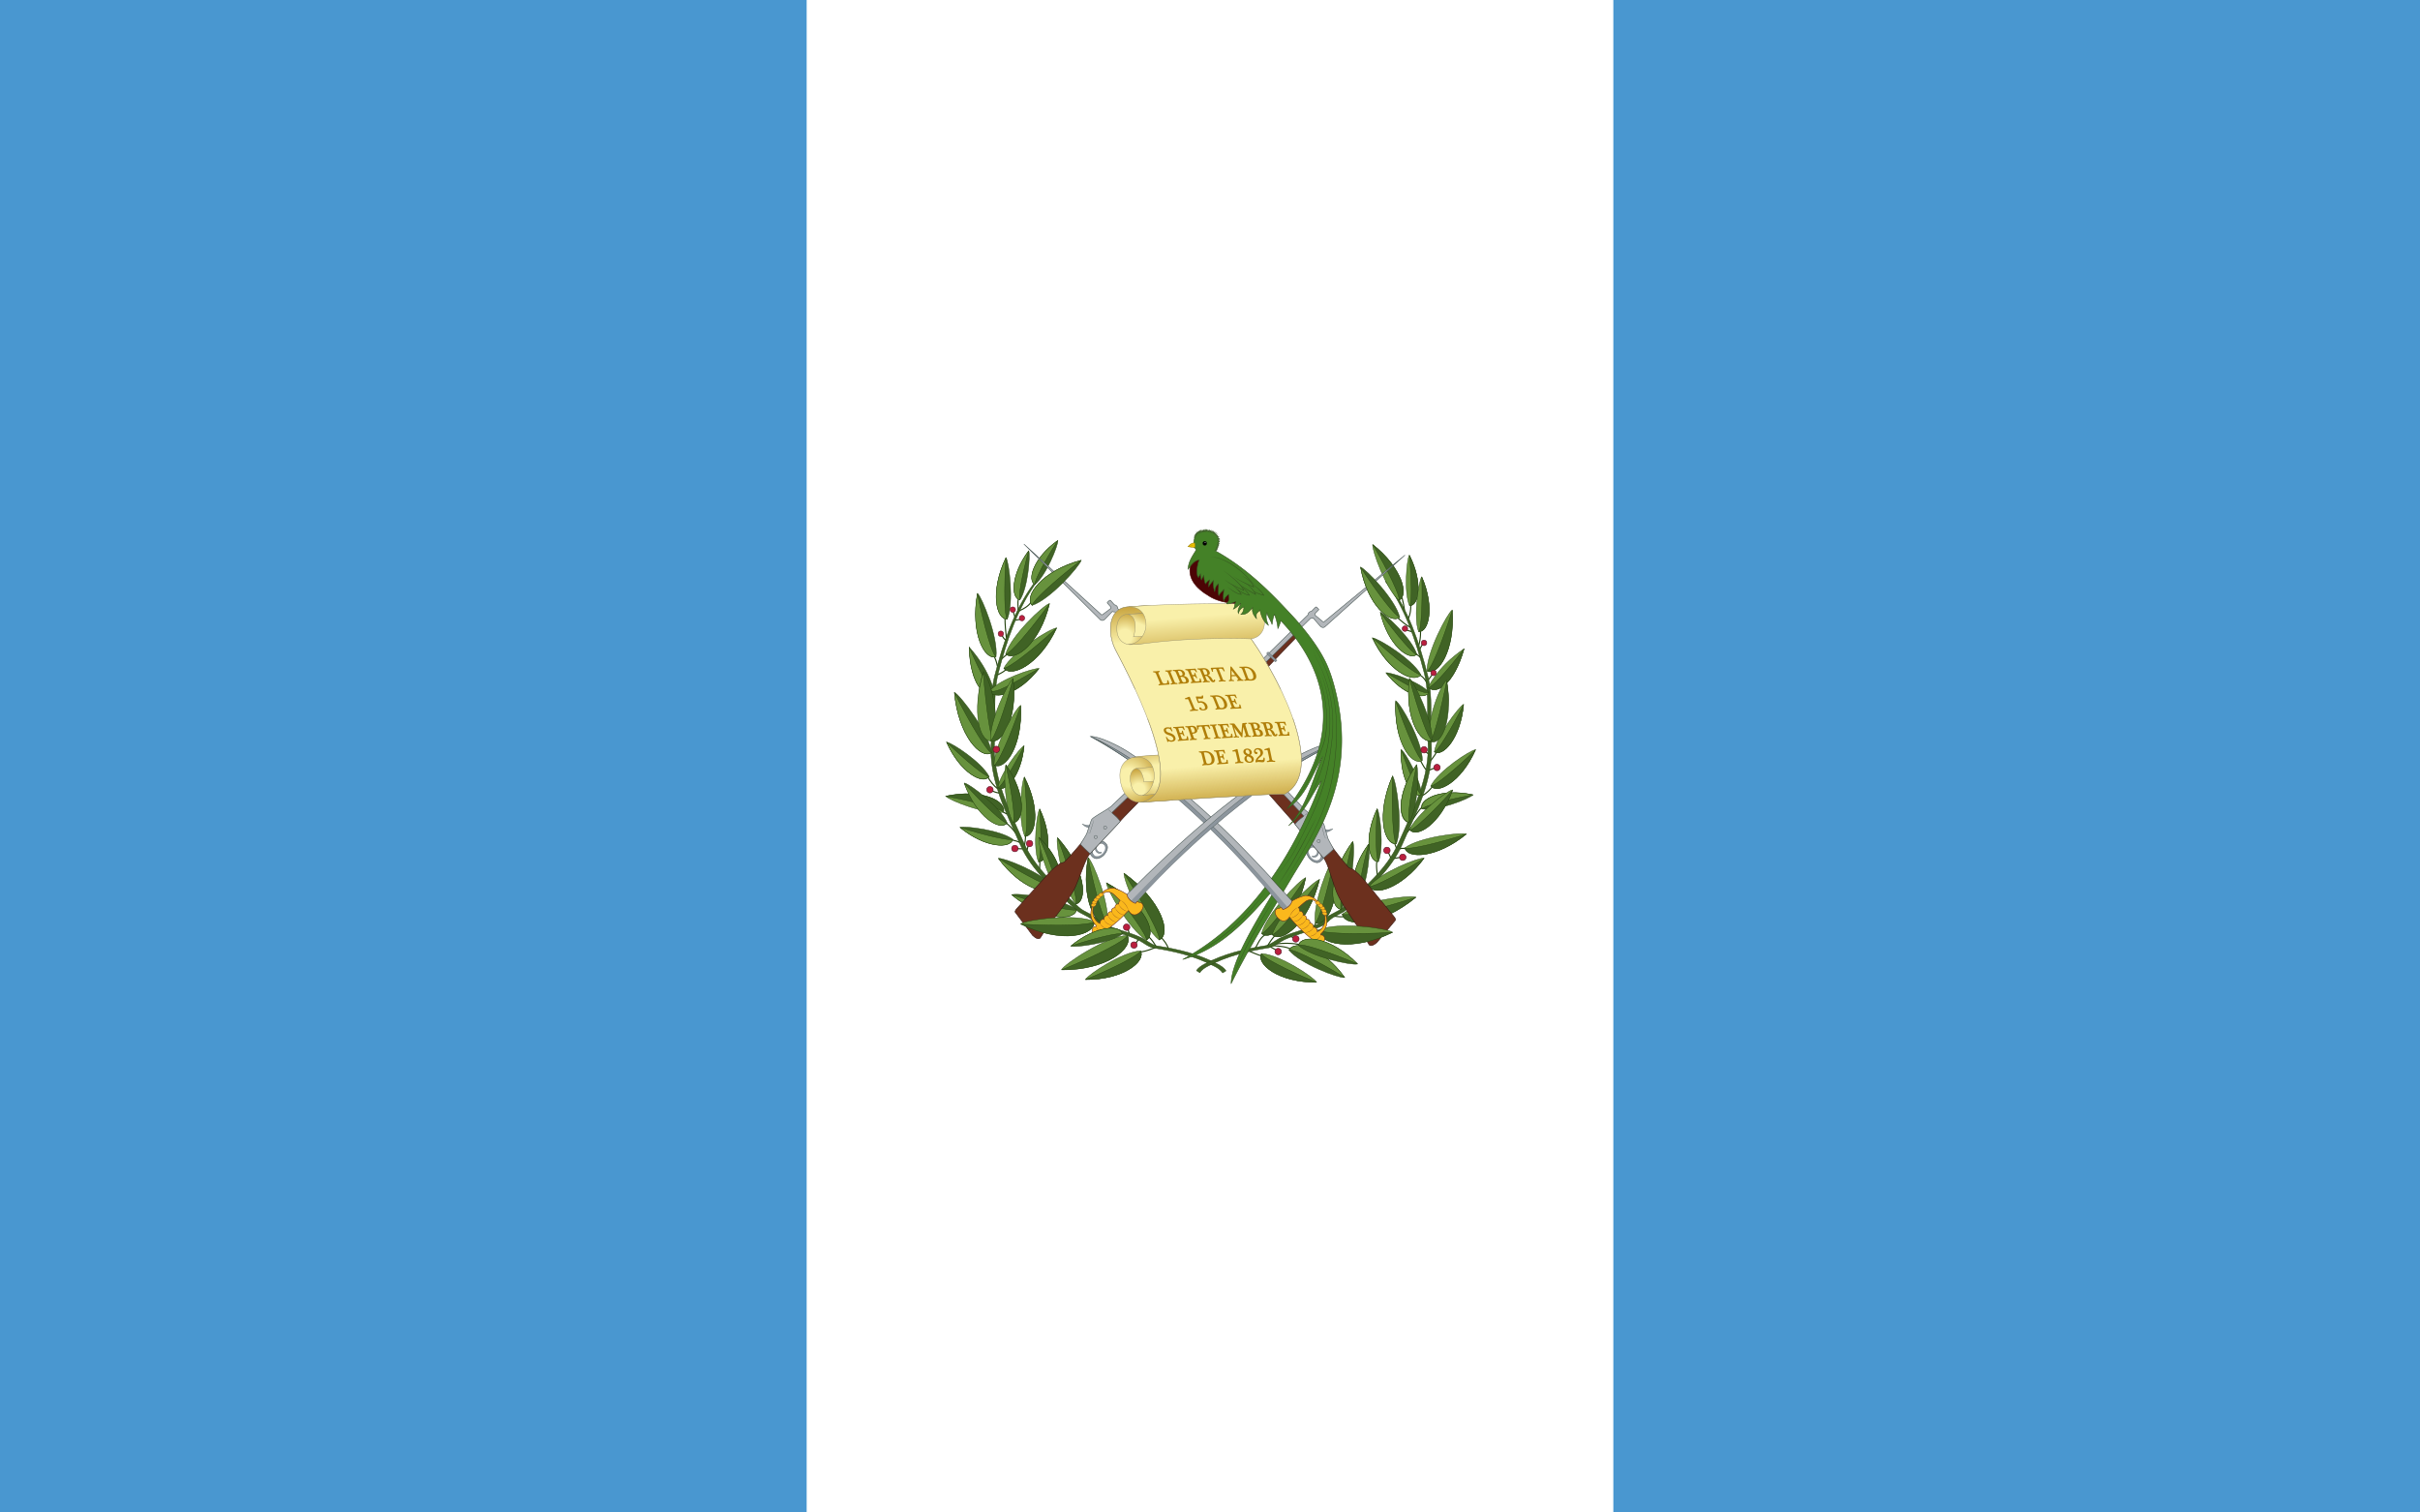 <?xml version="1.0" encoding="UTF-8" standalone="no"?>
<svg xmlns:inkscape="http://www.inkscape.org/namespaces/inkscape" xmlns:sodipodi="http://sodipodi.sourceforge.net/DTD/sodipodi-0.dtd" xmlns:xlink="http://www.w3.org/1999/xlink" xmlns="http://www.w3.org/2000/svg" xmlns:svg="http://www.w3.org/2000/svg" width="640" height="400" version="1.1" id="svg29885" sodipodi:docname="guatemala.svg" inkscape:version="1.1 (c68e22c387, 2021-05-23)">
  <defs id="defs29599">
    <radialGradient id="a">
      <stop stop-color="#f9f0aa" offset=".216" id="stop29559"></stop>
      <stop stop-color="#b07e09" offset="1" id="stop29561"></stop>
    </radialGradient>
    <radialGradient id="d" xlink:href="#a" gradientUnits="userSpaceOnUse" cx="447.418" cy="308.269" r="16.534"></radialGradient>
    <radialGradient id="e" xlink:href="#a" gradientUnits="userSpaceOnUse" cx="451.558" cy="312.995" r="10.911"></radialGradient>
    <radialGradient id="f" xlink:href="#a" gradientUnits="userSpaceOnUse" cx="454.11" cy="308.643" r="9.78"></radialGradient>
    <radialGradient id="g" xlink:href="#a" gradientUnits="userSpaceOnUse" cx="458.39" cy="307.057" r="17.354"></radialGradient>
    <radialGradient id="j" xlink:href="#a" gradientUnits="userSpaceOnUse" cx="445.976" cy="252.363" r="13.018"></radialGradient>
    <radialGradient id="m" gradientUnits="userSpaceOnUse" cx="477.858" cy="215.266" r="0.345">
      <stop stop-color="#a50a0a" offset=".259" id="stop29569"></stop>
      <stop stop-color="#4c0505" offset="1" id="stop29571"></stop>
    </radialGradient>
    <radialGradient id="n" gradientTransform="scale(0.977,1.023)" cx="489.072" cy="210.326" fx="489.072" fy="210.326" r="0.345" gradientUnits="userSpaceOnUse">
      <stop stop-color="#fff" offset="0" id="stop29574"></stop>
      <stop stop-color="#fff" stop-opacity="0" offset="1" id="stop29576"></stop>
    </radialGradient>
    <linearGradient id="h" gradientUnits="userSpaceOnUse" x1="473.906" y1="259.171" x2="472.357" y2="231.963">
      <stop stop-color="#b07e09" stop-opacity="0" offset=".216" id="stop29579"></stop>
      <stop stop-color="#b07e09" offset="1" id="stop29581"></stop>
    </linearGradient>
    <linearGradient id="i" gradientUnits="userSpaceOnUse" x1="483.126" y1="296.656" x2="485.495" y2="326.583">
      <stop stop-color="#b07e09" stop-opacity="0" offset=".216" id="stop29584"></stop>
      <stop stop-color="#b07e09" offset="1" id="stop29586"></stop>
    </linearGradient>
    <linearGradient id="k" gradientUnits="userSpaceOnUse" x1="451.541" y1="249.523" x2="455.366" y2="240.576">
      <stop stop-color="#f9f0aa" offset=".216" id="stop29589"></stop>
      <stop stop-color="#b07e09" offset="1" id="stop29591"></stop>
    </linearGradient>
    <linearGradient id="l" gradientUnits="userSpaceOnUse" x1="473.314" y1="237.247" x2="475.929" y2="270.446">
      <stop stop-color="#f9f0aa" offset=".216" id="stop29594"></stop>
      <stop stop-color="#b07e09" offset="1" id="stop29596"></stop>
    </linearGradient>
  </defs>
  <path fill="#4997d0" d="M 0,0 H 640 V 400 H 0 Z" id="path29601" style="stroke-width:0.667"></path>
  <path fill="#ffffff" d="M 213.333,0 H 426.667 V 400 H 213.333 Z" id="path29603" style="stroke-width:0.667"></path>
  <g transform="matrix(0.667,0,0,0.667,0,0.005)" id="g29883">
    <g stroke="#24420e" id="g29673">
      <path d="m 452.12,377.48 c 2.67,-0.407 4.208,-1.138 6.035,-1.786 m 2.215,-4.054 c 1.347,1.429 2.417,2.95 2.993,4.635 M 455.25,371.2 c 1.405,1.313 2.376,2.712 3.138,4.152 M 408.81,238.77 c -1.044,1.602 -3.092,2.726 -4.78,3.428 M 403.69,242 c 0.035,-1.368 -0.236,-3.026 0.05,-4.394 m -1.98,5.024 c 0.114,0.37 0.435,1.401 0.676,2.028 m 2.024,0.922 c -0.378,0.082 -1.52,0.257 -2.028,0.338 m -3.952,-0.878 c -0.013,2.52 0.286,5.553 0.531,7.821 M 397.22,251.9 c 0.472,0.757 0.947,1.504 1.545,1.883 m -4.585,6.467 c 0.489,0.94 0.943,2.122 1.304,3.959 m 3.716,-4.629 c -0.414,0.205 -1.215,0.93 -1.931,1.545 m 1.591,4.395 c -0.979,0.872 -2.198,1.504 -3.428,2.124 m -3.812,40.406 c 1.153,1.893 2.42,3.56 3.959,4.684 m 0.581,1.686 c -1.294,-0.166 -2.16,-0.545 -2.945,-0.966 m 4.395,8.406 1.69,0.966 m -0.44,3.474 c 1.255,0.816 2.51,2.283 3.765,3.862 m -1.445,2.848 c 1.385,0.293 2.493,0.641 3.235,1.062 m -1.065,2.418 2.124,0.072 m 1.206,-5.382 c -0.102,1.534 -0.253,2.972 -0.483,4.249 m 1.013,1.591 0.434,-1.642 m 4.686,5.992 -0.146,3.236 m 39.206,27.904 -1.159,1.593 m -2.411,-3.913 -0.676,-1.834" fill="none" stroke-width="0.437" id="path29605"></path>
      <g stroke-width="0.164" id="g29651">
        <path d="m 486.11,384.93 c -0.797,-1.256 -2.108,-2.028 -3.277,-2.656 -7.727,-4.056 -15.406,-5.843 -24.116,-7.244 -2.013,-0.337 -4.027,-2.221 -6.087,-3.187 -4.963,-2.365 -10.49,-3.284 -15.311,-5.697 -0.328,-0.146 -1.545,-0.87 -2.108,-1.545 -1.92,-2.222 -5.385,-2.899 -7.538,-4.975 -8.335,-7.87 -17.184,-15.116 -21.772,-25.547 -5.573,-12.7 -12.504,-25.786 -11.567,-40.226 0.608,-9.126 -0.75,-18.35 1.497,-27.043 3.325,-12.894 7.587,-25.64 15.406,-36.314 l -1.311,0.82 c -7.867,10.675 -12.127,23.423 -15.452,36.316 -2.248,8.692 -0.89,17.916 -1.499,27.043 -0.936,14.439 5.995,27.526 11.567,40.274 4.588,10.383 13.485,17.626 21.774,25.547 2.154,2.027 5.62,2.703 7.539,4.973 0.562,0.627 1.825,1.401 2.106,1.545 4.824,2.415 10.35,3.332 15.313,5.65 2.06,1.014 4.074,2.849 6.087,3.188 8.71,1.4 16.388,3.235 24.115,7.242 1.217,0.628 2.482,1.401 3.279,2.657 l 1.357,-0.822" fill="#406325" id="path29607"></path>
        <g fill="#67923d" id="g29615">
          <path d="m 406.34,331.62 c -2.794,-6.3 -1.365,-21.608 -0.198,-23.53 6.633,13.006 4.425,23.741 0.198,23.53 z m 45.86,45.39 c -7.092,0.364 -20.61,9.295 -21.864,11.396 15.085,0.116 24.02,-7.315 21.864,-11.396 z m 7.46,-4.29 c -6.845,-5.45 -14.189,-23.661 -14.032,-26.501 15.11,10.834 18.936,24.281 14.032,26.501 z" id="path29609"></path>
          <path d="m 454.61,372.78 c -6.95,-4.235 -15.786,-20.115 -15.938,-22.754 15.202,8.194 20.198,20.129 15.938,22.754 z M 439.05,366 c 0.984,-7.822 -5.666,-24.241 -7.585,-25.979 -2.95,16.467 2.997,27.573 7.585,25.979 z m -27.31,-24.28 c -2.304,-5.646 -0.613,-19.321 0.47,-20.998 5.52,11.696 3.264,21.218 -0.47,20.998 z m -13.71,-76.83 c 3.59,-6.648 18.381,-15.712 20.99,-15.931 -6.77,14.569 -18.037,19.829 -20.99,15.931 z" id="path29611"></path>
          <path d="m 398.74,259.33 c 2.148,-7.282 14.874,-19.265 17.36,-20.034 -3.727,15.676 -13.678,23.179 -17.36,20.034 z m 27.81,99.15 c -4.992,-6.176 -8.011,-23.865 -7.29,-26.361 11.27,12.515 12.029,25.234 7.29,26.361 z M 397.9,322.02 c -6.909,1.089 -21.36,-4.636 -22.921,-6.337 14.533,-3.15 24.288,2.072 22.921,6.337 z m -2.22,-9.68 c 0.823,-5.577 8.665,-15.809 10.361,-16.66 -1.11,11.958 -7.449,18.6 -10.361,16.66 z m 51.33,58.54 c -8.475,0.435 -24.63,11.107 -26.128,13.618 18.028,0.143 28.705,-8.74 26.128,-13.618 z" id="path29613"></path>
        </g>
        <g fill="#406325" id="g29627">
          <path d="m 406.41,331.47 c 4.227,0.21 6.405,-10.396 -0.269,-23.379 1.211,12.319 1.208,22.309 0.269,23.379 z m 11.18,19.99 c -4.474,-5.47 -19.381,-11.328 -21.712,-11.141 8.885,12.081 19.88,15.097 21.712,11.141 z m -24.42,-52.98 c -1.147,-8.043 -12.334,-22.713 -14.743,-23.969 1.517,17.175 10.548,26.697 14.743,23.969 z m 8.39,34.29 c -4.993,-3.681 -18.971,-5.344 -20.94,-4.723 10.137,8.305 20.212,8.458 20.94,4.723 z m -9.36,-24.83 c -2.885,-5.69 -14.812,-13.482 -16.892,-13.701 5.517,12.387 14.558,16.939 16.892,13.701 z m 2.73,-47.54 c 0.905,-7.573 -5.533,-23.446 -7.345,-25.158 -2.866,15.925 2.918,26.664 7.345,25.158 z m 4.47,-14.92 c 2.658,-6.496 0.756,-22.429 -0.522,-24.417 -6.403,13.509 -3.827,24.648 0.522,24.417 z" id="path29617"></path>
          <path d="m 404.42,237.83 c 3.136,-4.771 4.162,-17.685 3.485,-19.47 -7.236,9.715 -6.958,18.944 -3.485,19.47 z m 5.95,-6.14 c 4.402,-3.477 9.224,-15.501 9.084,-17.433 -9.74,6.954 -12.221,15.841 -9.084,17.433 z m -16.05,43.2 c 0.108,0.868 -0.978,-8.18 -10.054,-18.314 0.409,14.818 6.25,20.421 10.054,18.314 z m 32.56,85.78 c -6.176,-4.56 -23.385,-6.729 -25.767,-5.927 12.562,10.355 24.878,10.551 25.767,5.927 z m 12.07,5.24 c -4.542,1.593 -10.443,-9.417 -7.54,-25.883 2.81,13.955 6.181,25.063 7.54,25.883 z m 13.3,11.15 c 2.116,4.082 -6.7,11.436 -21.787,11.315 11.952,-4.89 21.239,-9.861 21.787,-11.315 z m 7.39,-4.47 c 4.865,-2.25 1.1,-15.536 -14.009,-26.369 8.595,13.214 14.455,24.609 14.009,26.369 z" id="path29619"></path>
          <path d="m 454.57,372.67 c 4.278,-2.666 -0.69,-14.444 -15.891,-22.639 9.404,11.183 16.095,20.967 15.891,22.639 z m -42.79,-30.99 c 3.735,0.222 5.957,-9.262 0.477,-20.924 0.718,10.974 0.418,19.978 -0.477,20.924 z m -13.76,-76.74 c 2.951,3.897 14.055,-1.31 20.837,-15.923 -10.165,9.338 -19.225,16.064 -20.837,15.923 z" id="path29621"></path>
          <path d="m 398.86,259.33 c 3.682,3.145 13.542,-4.302 17.269,-19.977 -8.096,11.245 -15.644,19.736 -17.269,19.977 z m 27.72,99.09 c 4.74,-1.125 3.954,-13.784 -7.254,-26.272 5.013,13.416 8.016,24.756 7.254,26.272 z m -28.87,-36.46 c 1.407,-4.24 -8.297,-9.37 -22.803,-6.259 12.261,2.195 22.043,5.042 22.803,6.259 z m -1.94,-9.61 c 2.903,1.887 9.178,-4.66 10.286,-16.617 -4.674,9.181 -9.166,16.265 -10.286,16.617 z m 51.2,58.68 c 2.576,4.876 -7.96,13.667 -26.035,13.522 14.283,-5.844 25.38,-11.783 26.035,-13.522 z" id="path29623"></path>
          <path d="m 399.36,326.3 c -2.658,-6.262 -14.798,-15.462 -16.982,-15.841 4.946,13.638 14.248,19.146 16.982,15.841 z" id="path29625"></path>
        </g>
        <g fill="#67923d" id="g29633">
          <path d="m 392.42,273.92 c 4.074,-4.666 17.469,-9.134 19.599,-8.865 -8.042,10.41 -17.941,12.515 -19.599,8.865 z m 25.07,77.59 c -1.807,3.918 -12.696,0.916 -21.646,-11.152 10.885,6.83 20.244,11.511 21.646,11.152 z M 393.1,298.46 c -4.195,2.727 -13.128,-6.738 -14.685,-23.884 6.623,13.203 13.037,23.384 14.685,23.884 z m 8.42,34.34 c -0.769,3.731 -10.688,3.59 -20.864,-4.717 10.729,3.406 19.739,5.332 20.864,4.717 z m -9.45,-24.95 c -2.333,3.24 -11.289,-1.27 -16.807,-13.657 8.192,7.967 15.492,13.744 16.807,13.657 z m 2.76,-47.55 c -4.427,1.556 -10.16,-9.079 -7.294,-25.005 2.667,13.488 5.935,24.175 7.294,25.005 z m 4.47,-14.86 c -4.304,0.227 -6.871,-10.815 -0.468,-24.322 -0.822,12.797 -0.507,23.234 0.468,24.322 z m 5.04,-7.67 c -3.473,-0.525 -3.717,-9.655 3.52,-19.369 -2.739,9.976 -4.15,18.366 -3.52,19.369 z m 5.98,-6.08 c -3.136,-1.643 -0.701,-10.431 9.038,-17.337 -5.526,8.644 -9.318,16.178 -9.038,17.337 z" id="path29629"></path>
          <path d="m 394.25,274.9 c -3.804,2.106 -9.577,-3.503 -9.987,-18.322 5.102,11.684 8.603,17.807 9.987,18.322 z m 32.57,85.8 c -0.886,4.625 -13.144,4.401 -25.678,-5.895 13.168,4.274 24.246,6.694 25.678,5.895 z m -8.17,-9.48 c -4.023,-4.343 -7.158,-17.347 -6.747,-19.242 9.012,8.743 10.215,18.165 6.747,19.242 z m -16.88,-24.99 c -3.57,-5.786 -3.876,-20.907 -2.92,-22.956 8.264,11.809 7.254,22.585 2.92,22.956 z m -2.63,0.09 c -2.736,3.305 -11.93,-2.159 -16.872,-15.833 8.132,9.11 15.474,15.812 16.872,15.833 z" id="path29631"></path>
        </g>
        <g fill="#406325" id="g29639">
          <path d="m 392.37,274 c 1.617,3.623 11.45,1.53 19.493,-8.88 -11.97,6.793 -16.711,9.741 -19.493,8.88 z m 9.34,52.07 c 4.332,-0.37 5.331,-11.037 -2.933,-22.846 2.664,11.854 3.791,21.678 2.933,22.846 z m 16.96,25.11 c 3.47,-1.07 2.25,-10.451 -6.713,-19.178 4.403,9.727 7.205,18.011 6.713,19.178 z" id="path29635"></path>
          <path d="m 394.23,291.77 c 2.058,-8.386 -1.702,-22.601 -4.3,-25.559 -4.716,15.427 -0.245,26.599 4.3,25.559 z" id="path29637"></path>
        </g>
        <path d="m 393.93,293.77 c -5.895,1.34 -8.645,-12.034 -4.08,-27.078 1.071,13.546 2.834,26.147 4.08,27.078 z" fill="#67923d" id="path29641"></path>
        <path d="m 392.73,293.72 c -0.558,-7.527 6.934,-23.087 8.915,-24.707 2.015,15.803 -4.462,26.308 -8.915,24.707 z" fill="#67923d" id="path29643"></path>
        <path d="m 392.84,293.61 c 4.413,1.636 10.851,-8.761 8.835,-24.564 -3.51,13.267 -7.445,23.764 -8.835,24.564 z" fill="#406325" id="path29645"></path>
        <path d="m 394.13,303.26 c 0.005,-7.61 8.47,-22.23 10.562,-23.619 0.834,16.162 -6.332,25.829 -10.562,23.619 z" fill="#67923d" id="path29647"></path>
        <path d="m 394.21,303.41 c 4.23,2.21 11.306,-7.364 10.471,-23.525 -4.41,12.857 -9.048,22.899 -10.471,23.525 z" fill="#406325" id="path29649"></path>
      </g>
      <g fill="#ba1f3e" stroke="#511124" stroke-width="0.218" id="g29671">
        <circle cx="396.835" cy="251.27" r="1.085" stroke-width="0.186" id="circle29653"></circle>
        <circle cx="405.205" cy="245.07" r="1.085" stroke-width="0.186" id="circle29655"></circle>
        <circle cx="401.564" cy="241.71" r="1.086" stroke-width="0.186" id="circle29657"></circle>
        <circle cx="392.503" cy="313.12" r="1.277" id="circle29659"></circle>
        <circle cx="395.033" cy="297.13" r="1.277" id="circle29661"></circle>
        <circle cx="408.213" cy="334.46" r="1.277" id="circle29663"></circle>
        <circle cx="402.393" cy="336.43" r="1.277" id="circle29665"></circle>
        <circle cx="446.703" cy="367.63" r="1.277" id="circle29667"></circle>
        <circle cx="449.613" cy="374.71" r="1.277" id="circle29669"></circle>
      </g>
    </g>
    <g stroke="#24420e" id="g29737">
      <path d="m 561.15,258.97 c 0.623,0.621 1.174,0.808 2.295,1.895 M 556.82,241.92 c -0.035,-1.368 -0.633,-3.605 -0.918,-4.973 m 3.448,2.983 c 0.055,1.952 -0.218,3.81 -1.062,5.504 M 554.13,244.9 c 1.753,1.576 3.505,3.077 5.258,3.892 m 3.822,1.228 c 0.105,1.98 -0.142,3.96 -0.683,5.94 m 0.323,1.51 1.314,-2.262 M 562.3,267.43 c 1.4,0.291 2.81,1.946 3.505,3.482 m 0.475,-1.292 1.639,-2.185 m 1.711,30.725 a 23.977,23.977 0 0 1 -2.458,3.483 m -3.962,-0.073 c 0.79,1.456 1.556,2.946 2.595,4.029 m 2.455,5.871 c -1.307,1.773 -2.766,3.165 -4.438,4.029 M 563.96,320 c -1.093,0.751 -2.426,2.953 -3.687,4.712 m 8.437,-20.182 -2.124,0.869 m -1.396,-7.489 1.256,1.11 m -9.296,37.39 c -0.84,-0.108 -1.456,0.009 -2.124,0.072 m -1.996,-1.932 0.615,1.639 m -7.715,5.121 c -0.262,1.866 -0.072,3.733 0.204,5.599 m 4.306,-9.019 1.024,2.254 m 3.826,-0.204 -2.526,0.41 m -30.854,25.27 -0.917,1.738 m 11.897,-3.928 c -1.492,0.187 -2.778,-0.043 -4.097,-0.204 m -5.463,5.944 a 27.282,27.282 0 0 0 -2.936,-0.956 m -14.744,2.656 c -0.906,0.773 -1.99,2.435 -3.073,4.097 M 502.03,370.4 c -2.433,1.253 -3.182,3.71 -4.438,5.804 m 2.798,2.866 c -1.553,-0.46 -3.412,-1.228 -5.326,-2.048 m 16.766,-0.682 c -2.321,-1.205 -4.748,-1.087 -7.135,-1.468 m 10.755,-0.342 c -3.628,-0.707 -7.01,-0.61 -10.276,-0.137 m 7.776,-2.603 -1.399,-0.58 m -5.531,5.5 -2.323,-1.296 M 561.64,326.22 c -1.256,0.816 -2.51,2.283 -3.766,3.863 m 1.826,-79.623 -2.153,-0.724" fill="none" stroke-width="0.437" id="path29675"></path>
      <g stroke-width="0.164" id="g29715">
        <path d="m 474.39,384.85 c 0.797,-1.256 2.108,-2.028 3.277,-2.656 7.726,-4.056 15.406,-5.843 24.117,-7.244 2.013,-0.337 4.027,-2.221 6.087,-3.187 4.963,-2.365 10.489,-3.284 15.311,-5.697 0.328,-0.146 1.545,-0.87 2.108,-1.545 1.92,-2.222 5.385,-2.899 7.539,-4.975 8.334,-7.87 17.184,-15.116 21.772,-25.546 5.572,-12.7 12.503,-25.787 11.567,-40.225 -0.609,-9.126 0.75,-18.35 -1.498,-27.043 -3.326,-12.893 -7.589,-25.643 -15.408,-36.314 l 1.311,0.82 c 7.867,10.675 12.127,23.424 15.452,36.315 2.248,8.692 0.89,17.916 1.499,27.043 0.936,14.439 -5.995,27.526 -11.566,40.275 -4.589,10.383 -13.486,17.626 -21.774,25.546 -2.154,2.027 -5.62,2.703 -7.54,4.973 -0.561,0.627 -1.825,1.401 -2.106,1.545 -4.823,2.415 -10.349,3.332 -15.313,5.65 -2.06,1.014 -4.073,2.849 -6.087,3.188 -8.709,1.4 -16.388,3.235 -24.113,7.242 -1.217,0.628 -2.482,1.401 -3.278,2.657 l -1.358,-0.822" fill="#406325" id="path29677"></path>
        <g fill="#406325" id="g29687">
          <path d="m 553.65,334.6 c 2.741,-7.416 -0.009,-24.838 -1.49,-26.951 -6.648,15.372 -3.34,27.502 1.49,26.951 z" id="path29679"></path>
          <path d="m 546.54,341.64 c 2.304,-5.646 0.613,-19.321 -0.47,-20.998 -5.52,11.696 -3.265,21.218 0.47,20.998 z m 16.81,-74.15 c -3.293,-6.1 -16.867,-14.418 -19.261,-14.618 6.213,13.368 16.552,18.195 19.261,14.618 z" id="path29681"></path>
          <path d="m 561.76,259.47 c -1.79,-6.068 -12.395,-16.053 -14.466,-16.694 3.105,13.063 11.398,19.315 14.466,16.694 z m 4.74,14.96 c -3.537,-4.05 -15.164,-7.928 -17.013,-7.695 6.98,9.036 15.572,10.864 17.013,7.695 z m -2.8,46.33 c 6.132,0.966 18.959,-4.115 20.345,-5.625 -12.9,-2.797 -21.559,1.84 -20.345,5.625 z m -0.15,-5.64 c -0.043,-5.638 -6.395,-16.856 -7.956,-17.933 -0.556,11.996 4.803,19.453 7.956,17.933 z" id="path29683"></path>
          <path d="m 563.96,301.44 c -0.005,-7.61 -8.47,-22.23 -10.562,-23.619 -0.834,16.161 6.332,25.828 10.562,23.619 z m -52.89,75.27 c 4.477,5.503 19.653,11.133 22.088,10.904 -8.805,-12.233 -20.07,-15.05 -22.088,-10.904 z" id="path29685"></path>
        </g>
        <g fill="#67923d" id="g29697">
          <path d="m 553.56,334.43 c -4.824,0.55 -8.09,-11.437 -1.395,-26.785 -0.49,14.192 0.239,25.629 1.395,26.785 z m -53.37,43.66 c 7.093,0.363 20.61,9.295 21.865,11.396 -15.086,0.117 -24.021,-7.315 -21.865,-11.396 z m 0,-7.94 c 2.098,-7.967 15.006,-21.21 17.514,-22.151 -3.603,17.134 -13.74,25.535 -17.514,22.151 z m 21.27,-4.23 c -0.985,-7.822 5.665,-24.24 7.585,-25.979 2.95,16.466 -2.997,27.574 -7.585,25.979 z m 21.46,-14.54 c 4.474,-5.47 19.381,-11.328 21.712,-11.141 -8.885,12.081 -19.88,15.097 -21.712,11.141 z m 25.79,-53.26 c 0.903,-6.332 9.71,-17.881 11.606,-18.87 -1.194,13.521 -8.304,21.018 -11.606,18.87 z" id="path29689"></path>
          <path d="m 557.02,336.18 c 5.817,-4.29 22.105,-6.228 24.399,-5.504 -11.813,9.676 -23.552,9.855 -24.399,5.504 z m 10.27,-24.52 c 3.033,-5.98 15.566,-14.169 17.754,-14.399 -5.8,13.019 -15.301,17.802 -17.754,14.399 z m -1.48,-45.56 c -0.098,-7.625 7.984,-22.728 9.966,-24.24 1.165,16.139 -5.723,26.206 -9.965,24.24 z m -6.93,-25.92 c -2.322,-5.28 -1.101,-18.414 -0.093,-20.074 5.55,10.963 3.672,20.17 0.093,20.074 z M 554.65,238 c -5.274,-4.683 -10.645,-19.756 -10.411,-22.103 11.751,9.263 14.386,20.361 10.411,22.103 z" id="path29691"></path>
          <path d="m 566.28,272.54 c -0.317,0.815 2.945,-7.695 14.219,-15.308 -4.012,14.271 -11.044,18.279 -14.219,15.308 z m -34.1,89.9 c 7.006,-5.173 26.532,-7.634 29.232,-6.724 -14.253,11.748 -28.225,11.97 -29.232,6.724 z m 14.33,-20.84 c -3.735,0.222 -5.957,-9.262 -0.477,-20.924 -0.719,10.974 -0.418,19.978 0.477,20.924 z m 16.85,-74.07 c -2.708,3.576 -12.897,-1.202 -19.121,-14.611 9.328,8.57 17.642,14.742 19.121,14.611 z m -1.7,-8.06 c -3.068,2.62 -11.285,-3.583 -14.391,-16.646 6.746,9.37 13.036,16.446 14.391,16.646 z m 4.89,15.03 c -1.405,3.145 -9.94,1.328 -16.92,-7.708 10.389,5.896 14.505,8.455 16.92,7.708 z m -2.69,46.21 c -1.25,-3.764 7.365,-8.317 20.241,-5.556 -10.884,1.949 -19.567,4.477 -20.241,5.556 z m -0.4,-5.6 c -3.136,1.467 -8.445,-5.885 -7.888,-17.881 3.36,9.74 6.828,17.376 7.888,17.881 z" id="path29693"></path>
          <path d="m 563.88,301.59 c -4.23,2.21 -11.305,-7.364 -10.471,-23.525 4.41,12.857 9.048,22.898 10.471,23.525 z m -52.69,75.07 c 2.018,-4.146 13.15,-1.378 21.976,10.888 -10.995,-6.75 -20.482,-11.305 -21.976,-10.888 z" id="path29695"></path>
        </g>
        <g fill="#406325" id="g29705">
          <path d="m 521.55,365.83 c 4.542,1.593 10.443,-9.417 7.54,-25.883 -2.81,13.955 -6.181,25.064 -7.54,25.883 z" id="path29699"></path>
          <path d="m 531.83,360.59 c 4.339,-6.65 5.55,-24.554 4.579,-26.967 -9.943,13.594 -9.409,26.324 -4.579,26.967 z m -31.69,17.54 c -2.116,4.081 6.7,11.436 21.787,11.315 -11.951,-4.89 -21.238,-9.86 -21.787,-11.315 z m 0.16,-8.05 c 3.785,3.338 13.808,-4.948 17.409,-22.083 -8.127,12.423 -15.723,21.799 -17.409,22.083 z m 42.71,-18.65 c 1.807,3.918 12.696,0.916 21.646,-11.152 -10.885,6.83 -20.244,11.512 -21.646,11.152 z m 25.75,-53.33 c 3.303,2.147 10.335,-5.303 11.561,-18.803 -5.214,10.395 -10.263,18.409 -11.561,18.803 z m -11.69,38.11 c 0.895,4.348 12.454,4.183 24.312,-5.496 -12.502,3.97 -23.001,6.214 -24.312,5.496 z m 10.36,-24.64 c 2.453,3.405 11.865,-1.334 17.664,-14.352 -8.61,8.373 -16.281,14.445 -17.664,14.352 z m -1.51,-45.56 c 4.238,2.016 11.064,-7.952 9.899,-24.093 -4.08,13.13 -8.46,23.412 -9.899,24.093 z m -6.96,-25.87 c 3.542,0.093 5.415,-9.033 -0.134,-19.995 0.95,10.498 0.913,19.08 0.134,19.995 z m -4.23,-2.24 c 3.972,-1.742 1.33,-12.711 -10.422,-21.972 6.472,11.02 10.853,20.573 10.422,21.972 z m 11.61,34.67 c 3.175,2.97 10.143,-1.06 14.155,-15.33 -7.798,10.084 -12.688,15.169 -14.155,15.33 z m -34.09,89.91 c 1.005,5.247 14.913,4.994 29.132,-6.688 -14.94,4.85 -27.508,7.595 -29.132,6.688 z" id="path29701"></path>
          <path d="m 539.14,354.75 c 3.272,-4.934 4.274,-18.274 3.564,-20.077 -7.488,10.079 -7.16,19.572 -3.564,20.077 z m 19.6,-28.61 c 3.57,-5.786 3.876,-20.908 2.92,-22.957 -8.264,11.81 -7.255,22.586 -2.92,22.957 z" id="path29703"></path>
        </g>
        <path d="m 531.79,360.54 c -4.83,-0.638 -5.331,-13.312 4.552,-26.873 -3.626,13.856 -5.464,25.442 -4.552,26.873 z m 35.16,-68.33 c -0.943,-7.765 3.976,-20.143 6.632,-22.522 2.573,14.385 -2.66,23.949 -6.632,22.522 z m -27.84,62.49 c -3.597,-0.499 -3.901,-9.954 3.54,-20.007 -2.78,10.308 -4.213,18.935 -3.54,20.007 z m 23.36,-104.24 c -2.167,-5.881 0.03,-20.041 1.236,-21.774 5.289,12.257 2.638,22.116 -1.236,21.774 z m -58.08,120.15 c 2.474,-8.091 16.191,-21.081 18.807,-21.915 -4.335,17.421 -15.065,25.529 -18.807,21.915 z m 54.53,-41.59 c 2.658,-6.262 14.798,-15.462 16.981,-15.841 -4.945,13.638 -14.248,19.146 -16.981,15.841 z m -0.12,-3.03 c -4.333,-0.37 -5.331,-11.037 2.933,-22.846 -2.664,11.854 -3.791,21.678 -2.933,22.846 z" fill="#67923d" id="path29707"></path>
        <path d="m 567,294.04 c 5.158,1.842 9.078,-9.89 6.598,-23.914 -2.428,12.067 -5.377,23.211 -6.598,23.914 z" fill="#406325" id="path29709"></path>
        <path d="m 567.77,293.64 c 0.557,-7.527 -6.935,-23.086 -8.915,-24.707 -2.015,15.803 4.463,26.309 8.915,24.707 z m -5.22,-43.22 c 3.834,0.337 6.473,-9.435 1.187,-21.69 0.33,11.446 -0.283,20.75 -1.187,21.69 z M 504.5,370.53 c 3.787,3.62 14.369,-4.417 18.704,-21.838 -8.839,12.353 -16.968,21.612 -18.704,21.838 z m 54.64,-41.49 c 2.735,3.305 11.93,-2.158 16.872,-15.833 -8.133,9.111 -15.474,15.812 -16.872,15.833 z" fill="#406325" id="path29711"></path>
        <path d="m 567.66,293.53 c -4.413,1.636 -10.851,-8.761 -8.835,-24.563 3.51,13.267 7.445,23.763 8.835,24.563 z" fill="#67923d" id="path29713"></path>
      </g>
      <g fill="#ba1f3e" stroke="#511124" stroke-width="0.218" id="g29735">
        <circle cx="564.625" cy="254.9" r="1.085" id="circle29717"></circle>
        <circle cx="568.415" cy="266.82" r="1.085" id="circle29719"></circle>
        <circle cx="569.757" cy="304.3" r="1.277" id="circle29721"></circle>
        <circle cx="564.647" cy="297.29" r="1.277" id="circle29723"></circle>
        <circle cx="549.907" cy="337.17" r="1.277" id="circle29725"></circle>
        <circle cx="556.197" cy="339.9" r="1.277" id="circle29727"></circle>
        <circle cx="513.797" cy="372.26" r="1.277" id="circle29729"></circle>
        <circle cx="506.797" cy="377.29" r="1.277" id="circle29731"></circle>
        <circle cx="557.054" cy="249.25" r="1.084" id="circle29733"></circle>
      </g>
    </g>
    <g id="b" fill="#8c959d" stroke="#485654" stroke-width="0.109">
      <path d="m 434.25,336.27 c -0.134,1.066 0.842,2.339 2.128,2.07 0.386,-0.079 0.624,-0.581 0.132,-0.49 -0.425,0.108 -0.88,-0.07 -1.202,-0.374 a 1.677,1.677 0 0 1 -0.396,-1.919 l -0.66,0.712 h -0.002 z" id="path29739"></path>
      <path d="m 437.24,338.34 c -1.016,1.165 -2.568,1.676 -3.427,0.834 -0.573,-0.565 -0.777,-1.205 -0.468,-1.912 a 134.3,134.3 0 0 0 -1.121,1.231 c 0.047,0.09 0.715,1.309 1.708,1.758 1.223,0.551 2.972,-0.28 4.018,-1.564 0.738,-0.909 1.561,-2.428 0.967,-3.609 -0.365,-0.729 -1.239,-1.424 -1.967,-1.7 -0.351,0.376 -0.695,0.748 -1.027,1.102 0.51,-0.24 1.148,-0.135 1.695,0.312 1.274,1.035 0.537,2.5 -0.378,3.546 z" stroke="none" id="path29741"></path>
      <path d="m 437.24,338.34 a 4.006,4.006 0 0 1 -1.162,0.956 c -0.444,0.235 -0.957,0.39 -1.473,0.318 a 1.48,1.48 0 0 1 -0.711,-0.296 2.364,2.364 0 0 1 -0.51,-0.58 1.61,1.61 0 0 1 -0.247,-0.737 1.664,1.664 0 0 1 0.14,-0.768 l 0.123,0.08 -1.11,1.239 0.013,-0.1 c 0.276,0.48 0.624,0.938 1.042,1.3 0.21,0.18 0.442,0.336 0.694,0.437 0.25,0.1 0.524,0.141 0.797,0.134 0.549,-0.016 1.088,-0.206 1.573,-0.477 a 5.1,5.1 0 0 0 1.298,-1.042 c 0.371,-0.417 0.69,-0.887 0.935,-1.388 0.24,-0.5 0.41,-1.049 0.374,-1.595 a 1.833,1.833 0 0 0 -0.224,-0.775 3.063,3.063 0 0 0 -0.5,-0.655 4.185,4.185 0 0 0 -1.371,-0.933 l 0.092,-0.022 -1.035,1.093 -0.085,-0.116 c 0.236,-0.107 0.5,-0.145 0.754,-0.118 0.254,0.03 0.498,0.117 0.715,0.245 0.427,0.257 0.798,0.65 0.925,1.145 0.13,0.494 0.002,1.008 -0.208,1.448 a 5.09,5.09 0 0 1 -0.838,1.205 v 0.002 z m 0,-0.002 c 0.314,-0.375 0.595,-0.78 0.794,-1.225 0.196,-0.44 0.302,-0.942 0.167,-1.404 -0.132,-0.46 -0.493,-0.826 -0.9,-1.063 -0.408,-0.238 -0.925,-0.305 -1.346,-0.1 l -0.084,-0.117 1.017,-1.109 0.039,-0.042 0.054,0.021 c 0.55,0.21 1.033,0.55 1.446,0.96 0.204,0.208 0.39,0.436 0.536,0.697 0.146,0.257 0.23,0.557 0.251,0.852 0.042,0.598 -0.139,1.177 -0.384,1.699 a 6.391,6.391 0 0 1 -0.962,1.442 c -0.39,0.432 -0.849,0.8 -1.358,1.08 -0.51,0.28 -1.076,0.48 -1.67,0.494 a 2.202,2.202 0 0 1 -0.876,-0.153 2.734,2.734 0 0 1 -0.744,-0.473 4.999,4.999 0 0 1 -1.073,-1.363 l -0.03,-0.054 0.042,-0.046 1.132,-1.221 0.123,0.08 c -0.1,0.22 -0.155,0.46 -0.142,0.7 0.012,0.239 0.093,0.473 0.217,0.681 0.125,0.207 0.289,0.403 0.473,0.557 0.187,0.154 0.416,0.253 0.657,0.294 0.487,0.082 0.992,-0.053 1.436,-0.273 a 4.153,4.153 0 0 0 1.185,-0.912 z" fill="#485654" stroke="none" id="path29743"></path>
      <path d="m 515.24,249.25 -40.137,39.515 c -3.053,3.032 -37.963,36.379 -41.105,39.384 -1.103,1.323 -4.233,4.858 -4.561,5.353 -2.13,2.31 -4.439,5.33 -7.197,8.03 -0.491,0.619 -1.142,0.394 -1.734,0.737 -1.814,1.05 -3.697,2.87 -5.053,4.37 l -12.208,13.506 c -0.786,0.854 -0.996,1.38 -0.464,1.871 l 6.623,8.85 c 1.229,1.213 2.644,1.837 3.195,0.818 3.147,-5.446 10.962,-13.759 13.915,-20.334 1.764,-3.929 3.978,-11.058 5.558,-12.782 1.939,-2.157 7.17,-7.73 11.806,-12.705 0.314,-0.335 0.624,-0.668 0.93,-0.997 l 0.947,-1.019 c 23.506,-23.95 50.715,-53.046 70.526,-73.558 -0.778,-0.775 -0.286,-0.311 -1.042,-1.04 z" fill="#6c301e" stroke="#351710" stroke-width="0.218" stroke-linejoin="round" id="path29745"></path>
      <path d="m 431.89,328.11 c -1.225,0.043 -2.022,-0.707 -2.848,-1.4 1.169,0.346 2.345,0.797 3.452,0.338 z" id="path29747"></path>
      <path d="m 557.05,220.1 -31.804,26.219 c -0.306,0.374 -0.624,0.267 -0.929,0 l -2.895,-2.417 c 0.004,-0.037 0.014,-0.073 0.014,-0.11 0,-0.162 -0.032,-0.318 -0.082,-0.464 l 1.42,-1.447 c 0.177,-0.22 0.12,-0.31 -0.123,-0.546 -0.183,-0.191 -0.343,-0.365 -0.587,-0.601 -0.228,-0.176 -0.416,-0.036 -0.642,0.177 l -1.434,1.475 c -0.734,0.03 -1.331,0.63 -1.352,1.366 -19.238,18.73 -35.794,35.435 -54.938,53.872 l -22.573,21.549 c -0.806,1.043 -4.29,2.907 -6.596,4.41 -0.817,0.533 -1.523,1.017 -1.816,1.544 l -1.844,5.435 c -0.582,1.194 -2.43,4.003 -2.513,4.193 2.369,2.386 2.248,2.212 3.865,3.728 1.818,-2.023 6.69,-7.112 11.116,-11.853 0.357,-0.382 0.379,-0.422 0.833,-0.97 -0.346,-0.488 -0.927,-1.205 -1.393,-1.652 a 34.105,34.105 0 0 0 -1.201,-1.093 c -0.245,-0.212 -0.468,-0.391 -0.628,-0.546 -0.163,-0.156 0.24,-0.444 0.423,-0.642 26.464,-25.58 54.962,-53.695 78.276,-76.595 a 1.41,1.41 0 0 0 1.025,-0.096 l 2.785,3.21 c 0.655,0.652 1.209,0.639 1.735,0.395 l 31.859,-28.542 z" fill="#b2b6ba" stroke-width="0.218" id="path29749"></path>
      <path d="m 430.95,330.39 c 0.201,0.029 0.405,0.048 0.606,0.031 a 1.5,1.5 0 0 0 0.574,-0.162 l -0.017,0.02 c 0.229,-0.797 0.472,-1.588 0.715,-2.38 0.247,-0.79 0.497,-1.579 0.759,-2.365 l 0.006,0.027 c -0.195,-0.223 -0.436,-0.421 -0.731,-0.496 0.3,0.057 0.559,0.244 0.77,0.46 l 0.012,0.01 -0.005,0.016 c -0.228,0.797 -0.467,1.589 -0.709,2.38 -0.247,0.791 -0.493,1.58 -0.754,2.367 l -0.005,0.014 -0.012,0.006 a 1.407,1.407 0 0 1 -0.601,0.14 2.87,2.87 0 0 1 -0.609,-0.068 z" fill="#485654" stroke="none" id="path29751"></path>
      <circle cx="438.179" cy="328.135" r="0.619" fill="none" stroke-width="0.164" id="circle29753"></circle>
      <circle cx="434.436" cy="331.877" r="0.619" fill="none" stroke-width="0.164" id="circle29755"></circle>
      <path d="m 440.97,322.38 c -0.319,-0.24 -0.615,-0.505 -0.906,-0.775 a 11.581,11.581 0 0 1 -0.832,-0.854 c 0.319,0.24 0.615,0.505 0.906,0.775 0.288,0.273 0.571,0.551 0.832,0.854 z" fill="#485654" stroke="none" id="path29757"></path>
      <path d="m 502.17,259.06 3.487,3.41 0.645,-0.586 -3.487,-3.41 z" id="path29759"></path>
    </g>
    <use xlink:href="#b" transform="matrix(-0.999,-0.05,-0.05,0.999,973.47,23.68)" width="100%" height="100%" id="use29762" x="0" y="0"></use>
    <g stroke="#24420e" stroke-width="0.164" id="g29768">
      <path d="m 433.91,365.36 c -7.866,-3.321 -26.89,-0.67 -29.219,0.932 16.285,8.011 29.54,4.574 29.219,-0.932 z m 89.02,3.32 c 7.866,-3.32 26.89,-0.67 29.219,0.933 -16.285,7.982 -29.54,4.573 -29.219,-0.933 z" fill="#67923d" id="path29764"></path>
      <path d="m 433.76,365.48 c 0.32,5.506 -12.789,8.885 -29.075,0.903 15.295,0.932 27.793,0.378 29.075,-0.903 z m 89.32,3.29 c -0.32,5.506 12.789,8.885 29.075,0.903 -15.295,0.933 -27.793,0.408 -29.075,-0.903 z" fill="#406325" id="path29766"></path>
    </g>
    <g id="c">
      <path d="m 508.49,359.99 c -20.733,-30.119 -51.995,-54.611 -76.102,-67.991 3.557,-0.166 11.46,3.88 14.67,5.949 23.94,15.427 44.3,35.803 65.664,59.822 -1.258,1.245 -2.082,1.98 -3.446,3.051 l -0.786,-0.83 z" fill="#b2b6ba" stroke="#485654" stroke-width="0.218" id="path29770"></path>
      <path d="m 510.55,359.75 -1.45,1.394 c -23.01,-29.62 -55.094,-57.945 -76.669,-69.13 30.08,13.855 55.391,41.77 78.033,67.65 l 0.085,0.085 z" fill="#8c959d" id="path29772"></path>
      <path d="m 510.56,359.75 -1.448,1.397 -0.004,0.003 -0.003,-0.004 c -5.325,-6.824 -10.975,-13.39 -16.864,-19.73 a 336.016,336.016 0 0 0 -18.367,-18.337 c -6.36,-5.868 -12.943,-11.495 -19.81,-16.76 a 195.858,195.858 0 0 0 -10.542,-7.563 c -3.601,-2.393 -7.297,-4.652 -11.133,-6.644 l 0.095,-0.196 c 7.892,3.644 15.34,8.195 22.375,13.281 7.039,5.09 13.677,10.715 20.03,16.631 6.351,5.92 12.421,12.135 18.327,18.497 5.902,6.367 11.63,12.892 17.343,19.425 z m 0,0 c -5.74,-6.51 -11.494,-13.012 -17.42,-19.353 -5.916,-6.35 -11.991,-12.556 -18.349,-18.463 -6.357,-5.904 -12.999,-11.515 -20.037,-16.591 -7.036,-5.07 -14.478,-9.604 -22.36,-13.229 l 0.096,-0.196 c 3.845,2 7.541,4.27 11.144,6.67 a 196.153,196.153 0 0 1 10.542,7.586 c 6.864,5.278 13.444,10.918 19.798,16.798 a 336.06,336.06 0 0 1 18.35,18.369 c 5.867,6.364 11.489,12.957 16.789,19.8 h -0.006 l 1.453,-1.39 z" fill="#485654" id="path29774"></path>
      <g fill="#fab81c" stroke="#6c301e" stroke-width="0.109" id="g29788">
        <path d="m 517.5,355.07 c -1.974,0.511 -3.726,1.253 -5.258,2.226 -0.228,1.397 -1.953,2.957 -3.587,3.311 -0.297,-0.378 -0.367,-0.488 -0.592,-0.771 a 0.129,0.129 0 0 0 -0.169,-0.038 c -0.142,0.076 -0.332,0.18 -0.573,0.34 -0.61,-0.103 -1.337,0.197 -1.66,0.975 -0.378,0.97 0.385,2.248 1.224,3.084 0.924,0.73 1.387,1.07 2.458,0.92 1.083,-0.224 1.68,-1.213 1.925,-1.528 3.72,4.503 6.517,6.933 11.23,10.64 2.098,0.017 3.224,-1.306 2.52,-2.802 -0.233,-0.502 -0.841,-0.836 -1.333,-0.652 a 1.055,1.055 0 0 0 0,-0.451 c 2.463,-2.264 3.514,-5.088 0.915,-9.873 -2.224,-4.03 -4.712,-5.397 -7.088,-5.38 z m 6.246,4.53 c 0.438,0.742 0.692,1.38 1.024,2.054 1.483,2.999 0.196,6.602 -2.334,7.706 -0.123,-0.005 -0.085,-0.021 -0.213,0.022 0.413,-0.687 -0.827,-2.154 -1.46,-1.639 0.299,-0.759 -0.67,-2.019 -1.462,-1.694 0.414,-0.705 -0.533,-1.905 -1.42,-1.515 0.458,-0.767 -0.324,-1.866 -1.243,-1.666 0.277,-0.818 -0.418,-1.753 -1.352,-1.598 0.079,-0.723 -0.157,-1.12 -0.507,-1.45 1.112,-0.846 2.347,-2.15 3.438,-2.738 2.721,-1.178 4.403,1.073 5.527,2.518 h 10e-4 z" stroke-width="0.218" id="path29776"></path>
        <path d="m 524.89,362.77 c -0.515,-0.253 -0.756,-0.76 -0.587,-1.105 0.169,-0.342 0.702,-0.432 1.217,-0.178 0.516,0.254 0.802,0.744 0.633,1.088 -0.172,0.343 -0.747,0.45 -1.264,0.196 v -0.001 z" id="path29778"></path>
        <path d="m 524.59,361.75 c -0.515,-0.253 -0.756,-0.76 -0.587,-1.105 0.169,-0.342 0.702,-0.432 1.218,-0.177 0.515,0.253 0.801,0.744 0.632,1.088 -0.172,0.343 -0.747,0.45 -1.263,0.195 z" id="path29780"></path>
        <path d="m 523.97,360.62 c -0.515,-0.253 -0.756,-0.76 -0.587,-1.105 0.168,-0.342 0.701,-0.433 1.217,-0.178 0.516,0.254 0.802,0.744 0.633,1.088 -0.172,0.343 -0.748,0.45 -1.264,0.196 v -10e-4 z" id="path29782"></path>
        <path d="m 523.19,359.6 c -0.516,-0.253 -0.756,-0.76 -0.587,-1.105 0.169,-0.342 0.701,-0.432 1.217,-0.178 0.516,0.253 0.802,0.744 0.633,1.088 -0.172,0.343 -0.748,0.45 -1.263,0.196 z" id="path29784"></path>
        <path d="m 522.16,358.61 c -0.515,-0.253 -0.756,-0.76 -0.587,-1.105 0.023,-0.046 0.007,-0.136 0.055,-0.114 0.21,0.108 0.644,0.187 0.597,-0.137 -0.065,-0.113 -0.146,-0.227 -0.07,-0.142 0.149,0.004 0.464,0.134 0.636,0.222 0.516,0.253 0.802,0.744 0.633,1.088 -0.172,0.343 -0.747,0.45 -1.264,0.195 z" id="path29786"></path>
      </g>
      <path d="m 511.27,363.6 c 0.682,-1.774 2.047,-3.414 3.508,-3.806 m -3.278,4.056 c 1.263,0.262 3.309,-1.243 3.806,-2.588 m -2.616,4.038 c 1.656,0.381 3.291,-1.218 3.934,-2.409 m -2.444,3.989 c 1.957,0.064 3.164,-1.326 3.739,-2.39 m -2.229,3.92 c 1.661,0.011 3.172,-1.36 3.646,-2.424 m -2.186,3.824 c 1.808,-0.073 3.084,-0.895 3.62,-2.075 m -1.98,3.495 c 1.661,0.096 3.003,-0.896 3.443,-1.862 m -1.663,3.312 c 1.661,0.096 2.695,-0.93 3.136,-1.897" fill="#fab81c" id="path29790"></path>
      <path d="m 511.27,363.6 a 7.112,7.112 0 0 1 1.309,-2.329 c 0.294,-0.339 0.617,-0.655 0.985,-0.915 0.367,-0.26 0.776,-0.467 1.214,-0.562 -0.424,0.14 -0.813,0.361 -1.164,0.63 -0.35,0.268 -0.669,0.578 -0.952,0.917 -0.577,0.673 -1.028,1.446 -1.392,2.259 z m 0.23,0.25 c 0.405,0.057 0.809,-0.045 1.18,-0.193 a 4.879,4.879 0 0 0 1.048,-0.592 c 0.328,-0.233 0.63,-0.505 0.901,-0.802 0.27,-0.298 0.512,-0.628 0.677,-1 -0.123,0.39 -0.351,0.74 -0.613,1.055 -0.264,0.315 -0.572,0.59 -0.901,0.835 a 4.573,4.573 0 0 1 -1.083,0.582 c -0.384,0.136 -0.81,0.218 -1.209,0.115 z m 1.19,1.45 c 0.405,0.071 0.818,0.035 1.204,-0.086 0.385,-0.12 0.747,-0.311 1.076,-0.548 0.333,-0.23 0.634,-0.506 0.911,-0.804 0.278,-0.298 0.527,-0.623 0.743,-0.971 a 4.681,4.681 0 0 1 -0.68,1.027 5.204,5.204 0 0 1 -0.911,0.837 3.66,3.66 0 0 1 -1.116,0.539 2.276,2.276 0 0 1 -1.227,0.006 z m 1.49,1.58 a 4.21,4.21 0 0 0 1.146,-0.183 3.833,3.833 0 0 0 1.033,-0.507 c 0.321,-0.214 0.606,-0.477 0.866,-0.764 0.26,-0.287 0.487,-0.605 0.694,-0.936 a 4.552,4.552 0 0 1 -1.498,1.79 c -0.328,0.22 -0.69,0.395 -1.07,0.497 a 3.384,3.384 0 0 1 -1.17,0.103 z m 1.51,1.53 c 0.767,-0.042 1.493,-0.332 2.113,-0.765 0.314,-0.212 0.6,-0.463 0.86,-0.739 0.261,-0.276 0.493,-0.58 0.672,-0.92 a 3.376,3.376 0 0 1 -0.609,0.976 4.764,4.764 0 0 1 -0.861,0.773 4.252,4.252 0 0 1 -1.036,0.517 c -0.368,0.12 -0.756,0.183 -1.139,0.158 z m 1.46,1.4 a 7.09,7.09 0 0 0 1.078,-0.187 c 0.35,-0.093 0.695,-0.216 1.013,-0.388 0.322,-0.164 0.618,-0.378 0.878,-0.63 a 3.51,3.51 0 0 0 0.651,-0.87 2.886,2.886 0 0 1 -0.591,0.93 c -0.255,0.27 -0.561,0.49 -0.888,0.667 a 4.51,4.51 0 0 1 -2.141,0.478 z m 1.64,1.42 c 0.345,-0.004 0.687,-0.04 1.02,-0.12 a 4,4 0 0 0 0.952,-0.36 c 0.303,-0.155 0.583,-0.353 0.834,-0.583 0.251,-0.23 0.47,-0.496 0.636,-0.8 a 2.524,2.524 0 0 1 -0.578,0.861 3.576,3.576 0 0 1 -0.842,0.619 3.715,3.715 0 0 1 -0.986,0.344 c -0.342,0.065 -0.693,0.08 -1.036,0.039 z m 1.78,1.45 c 0.326,-0.005 0.65,-0.036 0.96,-0.12 a 3.305,3.305 0 0 0 1.617,-0.986 4.03,4.03 0 0 0 0.56,-0.79 3.056,3.056 0 0 1 -1.24,1.495 c -0.284,0.17 -0.594,0.297 -0.918,0.363 a 3.018,3.018 0 0 1 -0.979,0.038 z" fill="#6c301e" id="path29792"></path>
    </g>
    <use xlink:href="#c" transform="matrix(-0.998,-0.059,-0.059,0.998,979.146,28.308)" width="100%" height="100%" id="use29795" x="0" y="0"></use>
    <g stroke="#24420e" stroke-width="0.164" id="g29801">
      <path d="m 409.24,240.02 c 7.21,-2.367 18.73,-15.453 19.478,-17.917 -15.593,4.154 -22.757,14.343 -19.478,17.917 z m 145.74,4.7 c -1.702,-7.045 -13.279,-19.011 -15.568,-19.911 2.763,15.161 11.916,22.759 15.568,19.911 z" fill="#406325" id="path29797"></path>
      <path d="m 409.24,240.02 c -3.325,-3.574 3.792,-13.666 19.339,-17.82 -10.957,8.403 -19.199,16.178 -19.339,17.82 z m 145.74,4.7 c -3.656,2.892 -12.72,-4.654 -15.486,-19.77 7.163,11.072 13.934,19.511 15.486,19.77 z" fill="#67923d" id="path29799"></path>
    </g>
    <g stroke="#999270" stroke-width="0.164" id="g29825">
      <path d="m 452.21,318.1 c 0,0 -6.158,0.662 -7.884,-7.833 -1.846,-9.087 5.306,-10.052 5.306,-10.052 0,0 8.103,-0.781 13.15,-0.91 l 2.24,17.954 z" fill="url(#d)" id="path29803" style="fill:url(#d)"></path>
      <path d="m 453.02,315.36 c 0,0 -3.985,0.762 -4.807,-5.553 -0.583,-4.473 2.185,-5.108 2.185,-5.108 l 9.236,1.564 0.05,8.241 z" fill="url(#e)" id="path29805" style="fill:url(#e)"></path>
      <path d="m 450.4,304.7 c 0,0 5.905,-0.43 8.989,-0.83 l 1.28,5.711 -7.1,0.445 c 0,0 -0.488,-5.155 -3.169,-5.326 z" fill="url(#f)" id="path29807" style="fill:url(#f)"></path>
      <path d="m 449.16,300.36 c 0,0 7.575,-1.857 8.517,6.489 0.245,2.181 -0.942,7.167 -4.656,8.514 l 13.874,-1.456 -1.256,-15.007 -4.674,0.39 c 0,0 -9.923,0.341 -11.805,1.07 z" fill="url(#g)" id="path29809" style="fill:url(#g)"></path>
      <path d="m 452.2,318.1 c 0.047,0 51.903,-3.491 57.217,-3.274 15.743,-8.638 -0.076,-42.559 -13.342,-61.532 1.515,-4.276 -29.858,-13.892 -44.047,-13.024 -1.782,0.11 -3.505,0.227 -5.154,0.354 -7.696,0.816 -7.775,10.694 -4.637,16.923 3.045,6.043 30.315,55.126 11.14,60.317 l -1.176,0.236 z" fill="#f9f0aa" id="path29811"></path>
      <path d="m 507.79,273.34 c -3.52,-7.304 -7.734,-14.349 -11.718,-20.046 1.514,-4.276 -29.859,-13.892 -44.047,-13.024 -1.782,0.109 -3.505,0.227 -5.154,0.354 -7.696,0.816 -7.775,10.694 -4.637,16.923 0.956,1.898 4.301,8.04 7.847,15.733" fill="url(#h)" id="path29813" style="fill:url(#h)"></path>
      <path d="m 455.04,284.95 c 5.555,14.65 8.664,30.117 -1.641,32.907 l -1.177,0.236 c 0.047,0 51.903,-3.491 57.216,-3.274 8.538,-4.684 7.793,-16.804 3.207,-29.943" fill="url(#i)" id="path29815" style="fill:url(#i)"></path>
      <path d="m 447.4,243.49 c -3.705,0 -4.656,3.562 -4.605,5.817 0.134,5.909 4.605,6.192 4.605,6.192 l 5.965,-0.332 2.857,-12.163 z" fill="url(#j)" id="path29817" style="fill:url(#j)"></path>
      <path d="m 447.4,243.53 8.822,-0.486 0.908,9.086 -7.696,0.337 c 0,0 2.491,-7.274 -2.034,-8.937 z" fill="url(#k)" id="path29819" style="fill:url(#k)"></path>
      <path d="m 496.12,253.29 c 6.686,-1.074 6.595,-10.069 2.026,-13.673 -15.498,-0.57 -35.895,-0.143 -50.63,0.96 1.676,-0.049 6.337,0.376 6.855,6.51 0.242,2.863 -1.165,5.492 -3.06,6.986 -1.854,1.462 -3.906,1.462 -3.906,1.462 0.247,0.095 2.162,0.007 3.598,-0.087 0.739,-0.048 2.552,-0.264 3.055,-0.33 21.012,-2.762 41.987,-1.823 41.987,-1.823 l 0.08,0.003 z" fill="url(#l)" id="path29821" style="fill:url(#l)"></path>
      <path d="m 458.47,267.42 c -0.143,-0.331 -0.323,-0.749 -0.73,-0.805 -0.249,0.014 -0.645,-0.052 -0.567,-0.392 0.235,-0.113 0.533,-0.041 0.794,-0.065 0.561,0.01 1.113,-0.114 1.671,-0.148 0.337,0.092 0.261,0.537 -0.105,0.463 -0.408,0.093 -0.175,0.563 -0.075,0.81 0.444,1.034 0.872,2.075 1.328,3.104 0.127,0.303 0.38,0.571 0.722,0.605 0.362,0.036 0.756,0.045 1.09,-0.116 0.311,-0.2 0.242,-0.624 0.2,-0.937 -0.124,-0.363 0.54,-0.281 0.495,0.044 0.13,0.43 0.28,0.854 0.447,1.269 -0.022,0.2 -0.275,0.144 -0.42,0.169 -0.993,0.076 -1.988,0.131 -2.979,0.223 -0.318,-0.017 -0.796,0.28 -0.99,-0.096 -0.12,-0.386 0.51,-0.17 0.595,-0.463 -0.003,-0.327 -0.195,-0.615 -0.307,-0.916 l -1.17,-2.75 z m 4.83,-0.34 c -0.14,-0.32 -0.302,-0.72 -0.687,-0.796 -0.247,-0.022 -0.653,-0.017 -0.616,-0.374 0.157,-0.162 0.457,-0.058 0.67,-0.092 0.592,0.02 1.175,-0.09 1.76,-0.144 0.291,-0.027 0.399,0.518 0.026,0.444 -0.358,0.012 -0.383,0.405 -0.233,0.651 0.47,1.142 0.959,2.277 1.437,3.415 0.105,0.245 0.24,0.548 0.54,0.586 0.252,0.05 0.648,-0.029 0.705,0.316 -0.04,0.267 -0.434,0.119 -0.63,0.16 -0.522,-0.036 -1.042,0.032 -1.556,0.12 -0.226,0.064 -0.55,0.027 -0.559,-0.27 0.053,-0.273 0.584,-0.069 0.61,-0.402 -0.04,-0.326 -0.216,-0.615 -0.33,-0.92 -0.38,-0.898 -0.76,-1.797 -1.137,-2.694 z m 4.46,0.71 c 0.09,0.227 0.404,0.064 0.586,0.075 0.263,-0.025 0.543,-0.215 0.519,-0.509 -0.043,-0.45 -0.264,-0.908 -0.632,-1.183 -0.341,-0.24 -0.78,-0.213 -1.172,-0.162 -0.023,0.155 0.098,0.304 0.145,0.453 z m 0.668,1.596 c 0.164,0.35 0.28,0.745 0.565,1.017 0.244,0.172 0.569,0.093 0.843,0.066 0.302,-0.02 0.48,-0.331 0.386,-0.609 -0.142,-0.635 -0.554,-1.3 -1.238,-1.437 a 2.431,2.431 0 0 0 -0.915,0 c -0.024,0.143 0.091,0.288 0.135,0.429 z m -2.034,-2.371 c -0.158,-0.348 -0.31,-0.768 -0.688,-0.926 -0.245,-0.081 -0.643,0.03 -0.696,-0.323 0.065,-0.303 0.562,-0.09 0.801,-0.16 0.864,-0.022 1.743,-0.263 2.594,-0.003 0.734,0.182 1.391,0.81 1.45,1.587 0.024,0.377 -0.262,0.684 -0.582,0.837 -0.04,-0.135 0.367,0.061 0.506,0.082 0.583,0.187 1.12,0.576 1.378,1.144 0.201,0.398 0.357,0.93 0.04,1.314 -0.362,0.396 -0.94,0.413 -1.438,0.438 -0.75,0.02 -1.505,0.025 -2.244,0.172 -0.267,0.047 -0.458,-0.482 -0.09,-0.449 0.37,-0.013 0.404,-0.413 0.244,-0.668 l -1.275,-3.046 z m 7.416,-1.905 c 0.327,-0.054 0.358,0.316 0.458,0.532 0.098,0.284 0.276,0.542 0.348,0.831 -0.277,0.276 -0.501,-0.145 -0.624,-0.36 -0.144,-0.247 -0.383,-0.475 -0.69,-0.45 a 8.31,8.31 0 0 0 -1.219,0.072 c -0.144,0.158 0.065,0.393 0.113,0.576 0.189,0.446 0.36,0.901 0.561,1.34 0.27,-0.022 0.62,0.015 0.814,-0.208 0.075,-0.229 -0.27,-0.747 0.21,-0.64 0.297,0.17 0.263,0.602 0.415,0.882 0.127,0.388 0.384,0.724 0.492,1.115 -0.263,0.289 -0.524,-0.13 -0.62,-0.363 -0.187,-0.347 -0.624,-0.306 -0.959,-0.296 -0.24,-0.05 -0.075,0.171 -0.04,0.283 0.215,0.493 0.383,1.01 0.659,1.475 0.207,0.343 0.65,0.292 0.993,0.28 0.328,-0.018 0.733,-0.025 0.926,-0.338 0.216,-0.252 -0.274,-0.752 0.132,-0.831 0.347,-0.03 0.337,0.376 0.429,0.607 0.073,0.281 0.185,0.551 0.284,0.823 -0.026,0.199 -0.277,0.14 -0.423,0.163 -1.02,0.065 -2.041,0.109 -3.06,0.19 -0.3,10e-4 -0.804,0.24 -0.9,-0.198 0.025,-0.287 0.645,-0.135 0.553,-0.544 -0.073,-0.347 -0.249,-0.662 -0.373,-0.994 -0.376,-0.896 -0.731,-1.801 -1.122,-2.691 -0.141,-0.296 -0.368,-0.62 -0.73,-0.629 -0.239,0.047 -0.602,-0.129 -0.463,-0.407 0.347,-0.067 0.712,-0.02 1.065,-0.056 l 2.77,-0.164 z m 2.31,1.32 c -0.154,-0.348 -0.302,-0.769 -0.679,-0.93 -0.257,-0.076 -0.726,0.014 -0.697,-0.394 0.247,-0.19 0.66,-0.031 0.969,-0.09 0.8,-0.01 1.62,-0.237 2.407,0 0.825,0.23 1.515,0.973 1.573,1.842 0.027,0.416 -0.307,0.753 -0.685,0.864 -0.296,0.015 0.229,0.1 0.31,0.196 0.632,0.304 1.069,0.877 1.406,1.474 0.075,0.225 0.519,0.696 0.586,0.246 -0.027,-0.49 0.638,-0.075 0.488,0.264 0.002,0.356 -0.352,0.587 -0.682,0.583 -0.464,0.036 -0.904,-0.232 -1.138,-0.624 -0.421,-0.554 -0.708,-1.224 -1.265,-1.663 -0.23,-0.166 -0.559,-0.27 -0.83,-0.152 -0.058,0.14 0.069,0.28 0.105,0.416 0.18,0.409 0.305,0.845 0.547,1.223 0.2,0.309 0.593,0.358 0.93,0.356 0.36,0.089 0.26,0.575 -0.123,0.432 -0.585,0 -1.175,-0.044 -1.753,0.077 -0.269,0.126 -0.865,0.01 -0.65,-0.37 0.284,-0.017 0.676,-0.173 0.48,-0.525 -0.33,-0.872 -0.698,-1.73 -1.044,-2.598 z m 1.404,0.893 c 0.134,0.326 0.595,0.145 0.861,0.114 0.358,-0.079 0.348,-0.508 0.234,-0.777 -0.163,-0.47 -0.373,-1.03 -0.89,-1.195 -0.262,-0.035 -0.845,-0.202 -0.885,0.152 0.189,0.535 0.423,1.054 0.63,1.583 z m 7.216,1.717 c 0.11,0.26 0.213,0.61 0.538,0.656 0.255,0.059 0.665,-0.024 0.717,0.33 -0.05,0.265 -0.44,0.105 -0.636,0.143 -0.538,-0.05 -1.076,0.012 -1.608,0.084 -0.231,0.07 -0.551,-0.03 -0.519,-0.32 0.125,-0.209 0.648,-0.037 0.62,-0.402 -0.086,-0.4 -0.276,-0.768 -0.416,-1.151 -0.383,-0.962 -0.762,-1.925 -1.148,-2.885 -0.095,-0.305 -0.443,-0.297 -0.702,-0.28 -0.274,0.002 -0.683,0.061 -0.684,0.416 -0.087,0.23 0.218,0.616 -0.044,0.735 -0.301,0.064 -0.362,-0.275 -0.426,-0.487 -0.098,-0.321 -0.26,-0.618 -0.385,-0.926 0.036,-0.214 0.32,-0.176 0.493,-0.194 1.377,-0.057 2.754,-0.12 4.131,-0.173 0.303,-0.047 0.503,0.191 0.518,0.477 0.108,0.336 0.27,0.653 0.414,0.974 -0.114,0.33 -0.508,0.047 -0.554,-0.196 -0.199,-0.348 -0.51,-0.692 -0.939,-0.71 -0.257,0.012 -0.642,-0.086 -0.815,0.145 0.007,0.24 0.145,0.453 0.22,0.678 z m 3.73,-0.91 c -0.192,10e-4 -0.097,0.242 -0.118,0.367 0.012,0.282 -0.017,0.569 0.03,0.848 0.132,0.31 0.527,0.234 0.784,0.318 0.23,0.131 0.173,0.502 -0.136,0.388 -0.422,-0.026 -0.85,-0.069 -1.267,0.033 -0.249,0.133 -0.713,-0.123 -0.493,-0.392 0.201,-0.034 0.448,-0.1 0.494,-0.334 0.072,-0.414 0.034,-0.838 0.048,-1.256 l 0.022,-3.714 c 0.12,-0.279 0.514,-0.044 0.603,0.166 1.192,1.516 2.369,3.045 3.593,4.535 0.192,0.233 0.462,0.4 0.768,0.418 0.26,0.002 0.402,0.531 0.027,0.426 -0.51,-0.028 -1.026,-0.062 -1.535,0.023 -0.228,0.006 -0.492,0.112 -0.696,-0.022 -0.243,-0.178 -0.07,-0.435 0.196,-0.403 0.352,-0.1 -0.005,-0.477 -0.117,-0.653 -0.19,-0.255 -0.379,-0.513 -0.59,-0.752 -0.17,-0.084 -0.373,-0.022 -0.558,-0.031 -0.351,0.012 -0.706,0.022 -1.055,0.035 z m 1.173,-0.512 c 0.182,0.012 -0.057,-0.155 -0.087,-0.235 l -1.273,-1.663 c 0.084,-0.013 0.017,0.175 0.039,0.255 -0.002,0.562 0.004,1.123 -0.002,1.684 0.44,-0.01 0.884,-0.026 1.324,-0.04 z m 3.057,-1.848 c -0.15,-0.398 -0.35,-0.887 -0.818,-0.981 -0.243,0.044 -0.702,-0.177 -0.452,-0.439 0.55,-0.008 1.103,0.03 1.653,-0.017 0.698,-0.06 1.416,-0.042 2.08,0.205 1.46,0.492 2.672,1.778 2.914,3.321 0.107,0.605 -0.079,1.303 -0.625,1.641 -0.735,0.467 -1.642,0.38 -2.47,0.334 -0.47,-0.023 -0.938,0.04 -1.404,0.086 -0.304,-0.042 -0.337,-0.513 0.023,-0.457 0.372,-0.012 0.365,-0.422 0.228,-0.668 z m 1.97,2.494 c 0.149,0.34 0.24,0.755 0.563,0.976 0.302,0.143 0.657,0.116 0.981,0.08 0.44,-0.06 0.713,-0.493 0.717,-0.911 0.027,-0.754 -0.282,-1.474 -0.632,-2.125 -0.374,-0.7 -1.055,-1.233 -1.844,-1.372 -0.324,-0.053 -0.665,-0.103 -0.99,-0.05 -0.071,0.124 0.059,0.273 0.086,0.402 z m -21.11,12.416 c 0.116,0.35 0.44,0.6 0.805,0.634 0.257,0.045 0.7,-0.016 0.713,0.354 -0.138,0.234 -0.53,0.071 -0.769,0.122 a 8.628,8.628 0 0 0 -1.55,0.093 c -0.277,0.011 -0.567,0.125 -0.838,0.048 -0.244,-0.116 -0.194,-0.47 0.107,-0.426 0.247,-0.058 0.604,-0.135 0.622,-0.449 -0.023,-0.285 -0.182,-0.535 -0.278,-0.8 -0.385,-0.916 -0.76,-1.837 -1.152,-2.75 -0.086,-0.325 -0.446,-0.334 -0.715,-0.284 -0.248,0.047 -0.616,0.124 -0.677,-0.22 0.03,-0.292 0.497,-0.238 0.703,-0.39 0.311,-0.121 0.62,-0.256 0.938,-0.356 0.216,-0.047 0.325,0.15 0.38,0.321 z m 0.75,-4.51 c 0.682,-0.026 1.367,0.077 2.046,0.002 0.3,-0.029 0.095,-0.497 0.384,-0.47 0.371,0.017 0.311,0.477 0.335,0.739 a 0.518,0.518 0 0 1 -0.57,0.583 c -0.533,0.029 -1.065,-0.05 -1.598,-0.021 0.121,0.412 0.288,0.81 0.445,1.209 0.027,-0.134 0.46,-0.155 0.639,-0.18 1.064,-0.048 2.167,0.56 2.613,1.543 0.215,0.477 0.328,1.1 -0.028,1.54 -0.387,0.456 -1.03,0.55 -1.596,0.554 -0.49,-0.006 -1.064,-0.112 -1.353,-0.549 -0.167,-0.215 -0.138,-0.68 0.221,-0.641 0.305,0.004 0.66,0.264 0.61,0.596 0.162,0.222 0.524,0.144 0.775,0.14 0.299,-0.011 0.584,-0.242 0.569,-0.559 0.007,-0.486 -0.185,-0.962 -0.454,-1.36 -0.292,-0.422 -0.783,-0.707 -1.303,-0.695 -0.293,-0.05 -0.547,0.147 -0.827,0.146 -0.284,-0.037 -0.334,-0.366 -0.435,-0.58 a 23.87,23.87 0 0 1 -0.65,-1.818 c -0.019,-0.106 0.076,-0.192 0.177,-0.179 z m 6.85,1.02 c -0.16,-0.395 -0.37,-0.882 -0.841,-0.968 -0.242,0.057 -0.704,-0.17 -0.462,-0.43 0.557,-0.022 1.117,0 1.673,-0.067 0.704,-0.085 1.432,-0.07 2.105,0.176 1.486,0.493 2.71,1.818 2.934,3.387 0.089,0.584 -0.114,1.238 -0.632,1.563 -0.718,0.466 -1.608,0.397 -2.424,0.377 -0.453,-0.005 -0.9,0.07 -1.347,0.128 -0.301,-0.034 -0.353,-0.503 0.008,-0.46 0.373,-0.028 0.343,-0.441 0.202,-0.683 -0.405,-1.007 -0.81,-2.017 -1.216,-3.023 z m 2.03,2.46 c 0.159,0.34 0.26,0.754 0.59,0.97 0.302,0.136 0.654,0.098 0.973,0.053 0.44,-0.075 0.687,-0.524 0.678,-0.941 0.003,-0.761 -0.325,-1.48 -0.694,-2.128 -0.39,-0.69 -1.078,-1.214 -1.87,-1.333 -0.322,-0.044 -0.66,-0.084 -0.98,-0.02 -0.066,0.126 0.067,0.272 0.098,0.402 l 1.206,2.998 z m 6.44,-4.26 c 0.312,-0.053 0.353,0.293 0.437,0.504 0.101,0.284 0.245,0.55 0.346,0.832 -0.19,0.311 -0.507,-0.057 -0.588,-0.283 -0.145,-0.247 -0.356,-0.519 -0.674,-0.512 a 9.647,9.647 0 0 0 -1.235,0.035 c -0.225,0.1 0.016,0.389 0.054,0.566 0.183,0.452 0.346,0.913 0.543,1.358 0.265,-0.009 0.573,0.012 0.798,-0.152 0.175,-0.212 -0.268,-0.736 0.212,-0.68 0.327,0.12 0.277,0.569 0.416,0.838 0.124,0.397 0.355,0.748 0.49,1.14 -0.175,0.331 -0.543,-0.055 -0.593,-0.302 -0.141,-0.32 -0.52,-0.362 -0.828,-0.35 -0.205,-0.036 -0.37,0.01 -0.226,0.215 0.215,0.516 0.38,1.055 0.655,1.542 0.204,0.347 0.65,0.302 0.995,0.298 0.33,-0.012 0.736,-0.008 0.94,-0.317 0.206,-0.243 -0.197,-0.658 0.082,-0.811 0.337,-0.096 0.416,0.277 0.466,0.522 0.075,0.307 0.184,0.605 0.29,0.901 -0.032,0.198 -0.28,0.133 -0.427,0.153 -1.03,0.044 -2.06,0.067 -3.089,0.128 -0.287,-0.02 -0.69,0.206 -0.87,-0.114 -0.183,-0.396 0.503,-0.18 0.53,-0.525 0.021,-0.305 -0.158,-0.573 -0.25,-0.855 -0.384,-0.966 -0.751,-1.938 -1.147,-2.899 -0.136,-0.313 -0.361,-0.661 -0.74,-0.679 -0.237,0.041 -0.603,-0.136 -0.457,-0.412 0.357,-0.06 0.728,-0.005 1.09,-0.035 z m -27.28,14.28 c 0.149,0.487 0.668,0.686 1.111,0.818 0.77,0.26 1.6,0.518 2.148,1.158 0.306,0.371 0.519,0.854 0.496,1.342 -0.04,0.496 -0.465,0.87 -0.924,0.99 a 2.49,2.49 0 0 1 -1.735,-0.096 c -0.266,-0.115 -0.165,0.467 -0.497,0.27 -0.238,-0.182 -0.163,-0.56 -0.295,-0.815 a 9.043,9.043 0 0 0 -0.386,-0.964 c 0.013,-0.326 0.48,-0.156 0.496,0.098 0.327,0.594 0.924,1.12 1.633,1.125 0.358,0.011 0.807,-0.18 0.838,-0.583 0.007,-0.535 -0.42,-0.954 -0.865,-1.183 -0.64,-0.332 -1.375,-0.437 -1.994,-0.812 -0.555,-0.334 -0.947,-0.954 -0.948,-1.608 0.013,-0.437 0.37,-0.778 0.768,-0.903 a 2.63,2.63 0 0 1 1.567,-0.053 c 0.239,0.125 0.34,-0.274 0.595,-0.076 0.115,0.196 0.085,0.46 0.194,0.672 0.08,0.286 0.271,0.537 0.334,0.825 -0.159,0.244 -0.466,0.014 -0.517,-0.203 -0.221,-0.366 -0.517,-0.772 -0.983,-0.805 -0.346,-0.026 -0.785,-0.03 -1.006,0.288 -0.097,0.154 -0.092,0.35 -0.03,0.515 z m 6.69,-1.65 c 0.327,-0.059 0.336,0.314 0.418,0.528 0.081,0.272 0.21,0.527 0.289,0.799 -0.14,0.287 -0.493,0.025 -0.536,-0.21 -0.137,-0.261 -0.338,-0.573 -0.673,-0.553 -0.41,-0.007 -0.82,0.03 -1.226,0.075 -0.227,0.101 -0.007,0.391 0.025,0.572 0.158,0.45 0.296,0.91 0.467,1.355 0.267,-0.019 0.575,-0.01 0.799,-0.18 0.195,-0.201 -0.193,-0.605 0.139,-0.696 0.373,-0.047 0.344,0.441 0.434,0.684 0.097,0.45 0.335,0.85 0.468,1.286 -0.145,0.317 -0.533,0.01 -0.551,-0.247 -0.112,-0.329 -0.483,-0.399 -0.788,-0.368 -0.18,-0.011 -0.422,-0.013 -0.276,0.21 0.18,0.505 0.319,1.027 0.55,1.512 0.121,0.284 0.45,0.346 0.727,0.323 0.392,-0.027 0.846,0.015 1.153,-0.282 0.245,-0.234 0.04,-0.585 0.095,-0.853 0.25,-0.199 0.526,0.068 0.5,0.342 a 9.7,9.7 0 0 0 0.267,1.022 c -0.042,0.2 -0.292,0.143 -0.445,0.17 -1.018,0.077 -2.037,0.132 -3.053,0.227 -0.28,-0.013 -0.684,0.235 -0.856,-0.087 -0.158,-0.383 0.457,-0.206 0.538,-0.501 0.08,-0.295 -0.098,-0.575 -0.173,-0.854 -0.336,-0.98 -0.654,-1.966 -1.002,-2.94 -0.116,-0.308 -0.327,-0.661 -0.699,-0.664 -0.238,0.056 -0.592,-0.132 -0.43,-0.402 0.346,-0.072 0.712,-0.028 1.065,-0.07 z m 4.18,4.14 c 0.091,0.304 0.27,0.638 0.612,0.7 0.25,0.089 0.665,-0.073 0.732,0.286 -0.012,0.328 -0.493,0.15 -0.712,0.204 a 6.28,6.28 0 0 0 -1.523,0.104 c -0.217,0.032 -0.544,0.108 -0.608,-0.188 -0.054,-0.336 0.463,-0.147 0.573,-0.4 0.08,-0.259 -0.066,-0.516 -0.136,-0.764 -0.337,-1.005 -0.663,-2.014 -1.008,-3.016 -0.115,-0.292 -0.27,-0.674 -0.63,-0.708 -0.232,-0.01 -0.629,-0.031 -0.558,-0.367 0.175,-0.166 0.486,-0.053 0.713,-0.083 0.73,0.016 1.45,-0.192 2.18,-0.144 0.751,0.029 1.483,0.508 1.736,1.228 0.164,0.405 0.22,0.917 -0.08,1.276 -0.387,0.454 -1.021,0.547 -1.58,0.622 -0.212,-0.028 -0.04,0.191 -0.027,0.301 0.105,0.317 0.212,0.633 0.316,0.949 z m -0.571,-1.72 c 0.205,0.03 0.46,-0.025 0.676,-0.083 0.313,-0.064 0.478,-0.4 0.396,-0.696 -0.088,-0.423 -0.228,-0.865 -0.544,-1.175 -0.304,-0.253 -0.746,-0.26 -1.112,-0.163 -0.14,0.122 0.002,0.32 0.035,0.47 0.183,0.549 0.365,1.099 0.549,1.647 z m 6.151,1.43 c 0.09,0.255 0.17,0.61 0.492,0.652 0.246,0.054 0.66,-0.036 0.69,0.32 -0.06,0.265 -0.44,0.115 -0.643,0.155 -0.538,-0.041 -1.074,0.031 -1.605,0.112 -0.226,0.078 -0.549,-0.022 -0.494,-0.312 0.137,-0.213 0.65,-0.05 0.644,-0.415 -0.055,-0.39 -0.218,-0.756 -0.33,-1.133 -0.317,-0.967 -0.63,-1.935 -0.95,-2.9 -0.077,-0.31 -0.43,-0.29 -0.68,-0.27 -0.254,0.02 -0.62,0.047 -0.692,0.35 -0.083,0.255 0.04,0.533 -0.015,0.779 -0.237,0.162 -0.467,-0.09 -0.457,-0.33 a 6.588,6.588 0 0 0 -0.344,-1.002 c -0.01,-0.24 0.304,-0.219 0.479,-0.236 1.38,-0.082 2.761,-0.17 4.142,-0.248 0.301,-0.055 0.49,0.188 0.482,0.471 0.084,0.335 0.224,0.653 0.346,0.974 -0.068,0.283 -0.486,0.13 -0.502,-0.119 -0.174,-0.353 -0.445,-0.733 -0.874,-0.762 -0.28,-0.005 -0.625,-0.057 -0.859,0.124 -0.053,0.206 0.078,0.403 0.125,0.6 z m 2.1,-3.29 c -0.105,-0.305 -0.22,-0.693 -0.571,-0.79 -0.236,-0.06 -0.65,0.01 -0.626,-0.355 0.096,-0.212 0.417,-0.08 0.608,-0.12 0.6,0.027 1.193,-0.059 1.787,-0.118 0.267,-0.12 0.479,0.421 0.152,0.421 -0.255,-0.002 -0.545,0.188 -0.442,0.474 0.132,0.531 0.325,1.045 0.486,1.568 0.24,0.733 0.467,1.47 0.717,2.2 0.067,0.229 0.248,0.432 0.499,0.441 0.241,0.001 0.663,0.034 0.588,0.38 -0.18,0.155 -0.48,0.057 -0.709,0.08 -0.538,-0.045 -1.072,0.047 -1.604,0.113 -0.232,0.1 -0.536,-0.139 -0.392,-0.378 0.206,-0.097 0.647,-0.043 0.617,-0.384 -0.078,-0.41 -0.237,-0.8 -0.357,-1.2 z m 5.76,-1.6 c 0.317,-0.057 0.333,0.305 0.404,0.517 0.078,0.277 0.202,0.539 0.28,0.815 -0.146,0.284 -0.495,0.018 -0.534,-0.219 -0.133,-0.263 -0.33,-0.576 -0.666,-0.562 a 9.663,9.663 0 0 0 -1.232,0.053 c -0.23,0.094 -0.015,0.388 0.013,0.568 0.15,0.452 0.28,0.912 0.443,1.358 0.268,-0.011 0.578,0.002 0.806,-0.163 0.2,-0.196 -0.18,-0.607 0.154,-0.69 0.376,-0.041 0.337,0.446 0.424,0.69 0.086,0.45 0.32,0.851 0.443,1.289 -0.115,0.29 -0.527,0.042 -0.528,-0.214 -0.095,-0.319 -0.429,-0.452 -0.739,-0.422 -0.146,0.017 -0.503,-0.075 -0.358,0.17 0.175,0.516 0.306,1.05 0.532,1.547 0.118,0.286 0.448,0.353 0.725,0.334 0.394,-0.021 0.85,0.033 1.164,-0.258 0.25,-0.227 0.053,-0.581 0.112,-0.847 0.253,-0.192 0.526,0.075 0.495,0.35 a 9.3,9.3 0 0 0 0.248,1.02 c -0.041,0.195 -0.28,0.14 -0.43,0.16 -1.03,0.059 -2.063,0.095 -3.092,0.171 -0.275,-0.018 -0.644,0.203 -0.838,-0.066 -0.218,-0.388 0.38,-0.252 0.507,-0.486 0.134,-0.266 -0.042,-0.547 -0.108,-0.81 -0.321,-0.995 -0.629,-1.994 -0.96,-2.986 -0.111,-0.322 -0.315,-0.703 -0.704,-0.714 -0.238,0.052 -0.592,-0.14 -0.424,-0.408 0.343,-0.064 0.704,-0.016 1.054,-0.05 z m 2,0.96 c -0.066,-0.358 -0.339,-0.677 -0.734,-0.622 -0.374,0.097 -0.5,-0.57 -0.033,-0.43 0.508,0.003 1.03,-0.078 1.529,0.036 0.243,0.263 0.439,0.576 0.663,0.86 l 2.17,2.903 c -0.159,0.035 -0.036,-0.186 -0.053,-0.301 l 0.355,-3.542 c 0.273,-0.226 0.73,-0.131 1.077,-0.202 0.282,-0.042 0.925,-0.136 0.745,0.349 -0.337,0.055 -0.77,0.22 -0.536,0.646 0.36,1.197 0.738,2.388 1.115,3.58 0.068,0.418 0.489,0.545 0.857,0.527 0.317,0.017 0.333,0.562 -0.048,0.43 -0.593,-0.013 -1.191,-0.049 -1.779,0.064 -0.265,0.09 -0.82,0.061 -0.64,-0.355 0.297,-0.054 0.794,-0.143 0.586,-0.573 -0.317,-1.06 -0.657,-2.113 -0.984,-3.17 0.069,0.095 -0.011,0.255 -0.004,0.377 -0.096,0.99 -0.228,1.976 -0.292,2.968 -0.04,0.26 0.05,0.574 -0.074,0.798 -0.235,0.116 -0.385,-0.113 -0.503,-0.276 l -2.856,-3.698 c 0.097,-0.035 0.085,0.21 0.14,0.292 0.306,0.96 0.588,1.927 0.91,2.881 0.101,0.388 0.495,0.501 0.849,0.505 0.378,0.193 0.098,0.547 -0.232,0.403 -0.5,-0.072 -0.998,0.028 -1.493,0.084 -0.314,-0.009 -0.33,-0.513 0.029,-0.447 0.47,0.004 0.326,-0.523 0.217,-0.801 l -1.023,-3.274 z m 8.74,0.85 c 0.06,0.225 0.364,0.074 0.526,0.097 0.286,-0.016 0.62,-0.175 0.636,-0.498 0.01,-0.436 -0.157,-0.905 -0.5,-1.188 -0.33,-0.253 -0.769,-0.23 -1.16,-0.192 -0.042,0.145 0.062,0.302 0.092,0.45 z m 0.487,1.598 c 0.125,0.348 0.193,0.743 0.45,1.023 0.238,0.18 0.568,0.104 0.843,0.087 0.257,-0.019 0.487,-0.23 0.461,-0.5 -0.031,-0.596 -0.316,-1.26 -0.907,-1.493 -0.34,-0.125 -0.713,-0.127 -1.069,-0.091 -0.111,0.097 0.038,0.289 0.054,0.422 z m -1.773,-2.402 c -0.117,-0.345 -0.224,-0.77 -0.586,-0.934 -0.233,-0.088 -0.642,0.018 -0.663,-0.338 0.083,-0.289 0.544,-0.079 0.774,-0.138 0.887,0.011 1.795,-0.224 2.661,0.063 0.693,0.185 1.284,0.819 1.28,1.558 -0.004,0.408 -0.334,0.716 -0.687,0.865 -0.024,-0.134 0.36,0.07 0.5,0.095 0.528,0.189 1.018,0.557 1.224,1.094 0.178,0.414 0.28,0.953 -0.037,1.328 -0.362,0.402 -0.95,0.431 -1.454,0.444 -0.79,0.003 -1.586,-0.018 -2.368,0.114 -0.284,0.036 -0.396,-0.502 -0.039,-0.447 0.36,0 0.46,-0.379 0.323,-0.656 z m 5.006,-0.176 c -0.114,-0.346 -0.218,-0.77 -0.578,-0.937 -0.238,-0.09 -0.687,0.012 -0.665,-0.37 0.193,-0.256 0.656,-0.041 0.954,-0.104 0.678,0.005 1.357,-0.13 2.034,-0.045 0.791,0.093 1.55,0.646 1.741,1.441 0.143,0.421 0.05,0.954 -0.359,1.191 -0.087,0.096 -0.52,0.198 -0.444,0.19 0.604,0.24 1.119,0.69 1.412,1.273 0.16,0.262 0.241,0.58 0.466,0.797 0.266,0.198 0.297,-0.164 0.342,-0.327 0.351,-0.174 0.528,0.317 0.386,0.58 -0.147,0.422 -0.679,0.505 -1.06,0.405 -0.343,-0.077 -0.602,-0.34 -0.757,-0.645 -0.341,-0.537 -0.554,-1.17 -1.03,-1.611 -0.224,-0.196 -0.566,-0.31 -0.85,-0.197 -0.074,0.135 0.04,0.289 0.062,0.43 0.127,0.39 0.208,0.8 0.386,1.172 0.158,0.327 0.543,0.408 0.873,0.41 0.322,-0.008 0.345,0.559 -0.032,0.428 -0.61,-0.003 -1.224,-0.076 -1.83,0.033 -0.22,-0.005 -0.532,0.136 -0.674,-0.1 -0.214,-0.42 0.418,-0.228 0.558,-0.468 0.09,-0.279 -0.065,-0.56 -0.13,-0.832 -0.268,-0.904 -0.537,-1.814 -0.805,-2.714 z m 1.313,0.917 c 0.098,0.327 0.555,0.15 0.805,0.145 0.29,-0.03 0.46,-0.326 0.398,-0.599 -0.075,-0.448 -0.192,-0.943 -0.548,-1.255 -0.306,-0.225 -0.721,-0.224 -1.08,-0.162 -0.153,0.128 -0.012,0.341 0.02,0.503 z m 6.887,-2.537 c 0.312,-0.049 0.326,0.298 0.384,0.51 0.071,0.282 0.188,0.55 0.257,0.833 -0.135,0.258 -0.488,0.03 -0.514,-0.205 -0.129,-0.26 -0.292,-0.589 -0.625,-0.605 a 9.508,9.508 0 0 0 -1.286,0.005 c -0.234,0.083 -0.03,0.383 -0.008,0.562 0.135,0.453 0.25,0.913 0.397,1.36 0.259,0 0.539,0.009 0.779,-0.103 0.281,-0.16 -0.11,-0.59 0.187,-0.702 0.373,-0.082 0.368,0.394 0.426,0.639 0.068,0.467 0.295,0.888 0.41,1.341 -0.125,0.282 -0.531,0.028 -0.525,-0.228 -0.08,-0.296 -0.373,-0.453 -0.667,-0.44 -0.14,0.027 -0.556,-0.12 -0.435,0.136 0.16,0.523 0.274,1.063 0.487,1.568 0.11,0.29 0.44,0.363 0.718,0.355 0.398,-0.007 0.855,0.062 1.183,-0.217 0.26,-0.214 0.074,-0.574 0.144,-0.835 0.258,-0.181 0.527,0.087 0.486,0.363 0.05,0.344 0.126,0.684 0.214,1.02 -0.053,0.194 -0.296,0.127 -0.449,0.143 -1.038,0.024 -2.077,0.026 -3.115,0.066 -0.268,-0.024 -0.607,0.159 -0.818,-0.056 -0.263,-0.378 0.298,-0.304 0.473,-0.467 0.19,-0.22 0.033,-0.512 -0.024,-0.757 -0.296,-1.023 -0.579,-2.051 -0.884,-3.072 -0.1,-0.309 -0.272,-0.68 -0.637,-0.722 -0.237,0.011 -0.61,-0.094 -0.485,-0.405 0.301,-0.105 0.656,-0.003 0.977,-0.035 0.983,-0.017 1.97,-0.037 2.95,-0.053 z m -32.82,13.13 c -0.093,-0.368 -0.217,-0.85 -0.644,-0.949 -0.237,0.006 -0.644,-0.062 -0.5,-0.393 0.307,-0.124 0.674,-0.028 1.003,-0.076 0.82,-0.042 1.653,-0.245 2.465,-0.027 1.192,0.273 2.23,1.187 2.582,2.369 0.226,0.73 0.261,1.602 -0.23,2.237 -0.52,0.666 -1.411,0.852 -2.213,0.862 -0.617,-0.006 -1.237,-0.011 -1.845,0.113 -0.236,0.143 -0.63,-0.092 -0.422,-0.354 0.258,-0.075 0.67,-0.15 0.591,-0.518 -0.094,-0.514 -0.242,-1.017 -0.36,-1.526 z m 1.641,2.439 c 0.1,0.324 0.137,0.71 0.405,0.945 0.275,0.161 0.616,0.097 0.918,0.071 0.469,-0.063 0.815,-0.478 0.889,-0.93 0.14,-0.76 -0.08,-1.536 -0.379,-2.23 -0.259,-0.602 -0.799,-1.08 -1.447,-1.214 -0.377,-0.077 -0.778,-0.114 -1.157,-0.04 -0.085,0.117 0.022,0.274 0.036,0.404 z m 7.059,-4.429 c 0.318,-0.06 0.31,0.304 0.362,0.514 0.056,0.276 0.16,0.54 0.214,0.815 -0.128,0.26 -0.487,0.062 -0.501,-0.185 -0.113,-0.255 -0.268,-0.584 -0.593,-0.586 a 9.25,9.25 0 0 0 -1.277,0.059 c -0.234,0.086 -0.049,0.385 -0.032,0.568 0.114,0.452 0.208,0.911 0.335,1.359 0.274,-0.016 0.585,-0.006 0.818,-0.171 0.214,-0.188 -0.13,-0.617 0.208,-0.692 0.377,-0.046 0.303,0.447 0.368,0.687 0.05,0.445 0.252,0.852 0.341,1.288 -0.12,0.284 -0.53,0.058 -0.51,-0.21 -0.07,-0.323 -0.403,-0.452 -0.704,-0.417 -0.146,0.02 -0.496,-0.074 -0.373,0.173 0.134,0.516 0.222,1.047 0.41,1.547 0.097,0.292 0.43,0.35 0.697,0.33 0.417,-0.022 0.905,0.021 1.22,-0.307 0.245,-0.225 0.018,-0.602 0.17,-0.833 0.292,-0.167 0.485,0.142 0.444,0.408 0.033,0.33 0.093,0.658 0.162,0.98 -0.06,0.2 -0.306,0.142 -0.466,0.166 -1.026,0.067 -2.052,0.112 -3.077,0.195 -0.256,-0.009 -0.551,0.154 -0.78,0.012 -0.258,-0.271 0.095,-0.409 0.325,-0.44 0.29,-0.095 0.26,-0.443 0.187,-0.677 -0.263,-1.08 -0.512,-2.162 -0.784,-3.24 -0.083,-0.3 -0.239,-0.676 -0.6,-0.701 -0.236,0.028 -0.603,-0.082 -0.462,-0.389 0.296,-0.119 0.652,-0.031 0.97,-0.075 0.976,-0.059 1.954,-0.117 2.928,-0.178 z m 6.49,4.1 c 0.045,0.31 0.285,0.57 0.596,0.62 0.237,0.1 0.605,-0.037 0.733,0.244 0.093,0.35 -0.388,0.235 -0.59,0.251 -0.573,-0.01 -1.148,-0.021 -1.717,0.066 -0.285,0.018 -0.573,0.096 -0.858,0.065 -0.277,-0.117 -0.15,-0.502 0.147,-0.444 0.268,-0.059 0.63,-0.129 0.706,-0.44 0.033,-0.27 -0.079,-0.528 -0.125,-0.79 -0.216,-0.92 -0.422,-1.844 -0.643,-2.763 -0.03,-0.326 -0.388,-0.335 -0.635,-0.295 -0.229,0.01 -0.587,0.163 -0.66,-0.162 -0.036,-0.339 0.465,-0.27 0.67,-0.407 0.369,-0.127 0.732,-0.272 1.107,-0.38 0.212,-0.047 0.301,0.151 0.32,0.321 z m 3.69,-3.32 c -0.073,-0.363 -0.279,-0.786 -0.689,-0.84 -0.292,-0.055 -0.671,0.03 -0.777,0.344 a 0.924,0.924 0 0 0 0.37,1.022 c 0.271,0.198 0.59,0.312 0.893,0.454 0.06,-0.119 0.247,-0.35 0.237,-0.559 a 1.446,1.446 0 0 0 -0.034,-0.421 z m 0.836,2.893 c -0.102,-0.487 -0.57,-0.77 -0.996,-0.948 -0.185,-0.032 -0.445,-0.278 -0.558,-0.177 -0.309,0.268 -0.457,0.714 -0.32,1.107 0.113,0.483 0.479,0.96 1.005,1 0.348,0.047 0.76,-0.11 0.863,-0.473 a 0.958,0.958 0 0 0 0.006,-0.509 z m 0.89,-0.208 c 0.136,0.479 -0.06,1.02 -0.47,1.3 -0.582,0.4 -1.356,0.428 -2.017,0.231 -0.587,-0.172 -1.081,-0.663 -1.185,-1.276 -0.122,-0.488 0.079,-1.045 0.513,-1.31 0.101,-0.1 0.488,-0.141 0.175,-0.216 -0.498,-0.245 -0.99,-0.646 -1.092,-1.223 -0.12,-0.487 0.106,-1.035 0.552,-1.275 0.858,-0.468 2.087,-0.192 2.583,0.676 0.218,0.368 0.26,0.86 0,1.22 -0.14,0.194 -0.322,0.39 -0.565,0.443 0.486,0.1 0.928,0.398 1.223,0.794 0.14,0.188 0.233,0.407 0.283,0.635 z m 3.264,0.555 c 0.243,0.009 0.504,-0.135 0.54,-0.393 0.086,-0.196 -0.083,-0.615 0.256,-0.591 0.308,0.02 0.277,0.378 0.309,0.601 0.026,0.398 -0.002,0.873 -0.344,1.138 -0.249,0.158 -0.558,0.092 -0.836,0.096 -0.562,-0.019 -1.123,-0.137 -1.685,-0.073 -0.236,0.024 -0.495,0.287 -0.717,0.098 -0.192,-0.223 -0.077,-0.519 -0.005,-0.764 0.194,-0.615 0.624,-1.117 1.1,-1.538 0.334,-0.313 0.71,-0.652 0.76,-1.136 a 1.944,1.944 0 0 0 -0.293,-1.187 c -0.283,-0.45 -0.95,-0.608 -1.398,-0.32 -0.232,0.148 -0.414,0.494 -0.228,0.744 0.21,0.163 0.6,0.018 0.702,0.354 0.13,0.234 -0.005,0.599 -0.301,0.596 -0.44,0.068 -0.838,-0.278 -0.952,-0.686 -0.181,-0.51 0.02,-1.13 0.495,-1.405 0.499,-0.313 1.134,-0.305 1.69,-0.17 0.565,0.14 1.042,0.579 1.214,1.138 0.154,0.432 0.16,0.933 -0.081,1.336 -0.376,0.717 -1.15,1.074 -1.658,1.677 -0.142,0.156 -0.244,0.371 -0.185,0.585 0.076,-0.203 0.397,-0.132 0.582,-0.167 0.347,-0.014 0.689,0.076 1.035,0.067 z m 3.94,-0.42 c 0.038,0.31 0.274,0.576 0.584,0.632 0.228,0.101 0.567,-0.016 0.715,0.225 0.144,0.345 -0.333,0.284 -0.536,0.27 -0.591,-0.02 -1.184,-0.05 -1.773,0.027 -0.287,0.013 -0.577,0.082 -0.863,0.045 -0.28,-0.128 -0.13,-0.496 0.158,-0.439 0.27,-0.052 0.634,-0.113 0.72,-0.422 0.038,-0.265 -0.067,-0.524 -0.108,-0.784 -0.195,-0.923 -0.38,-1.848 -0.58,-2.77 -0.02,-0.284 -0.316,-0.346 -0.547,-0.312 -0.236,-0.026 -0.563,0.165 -0.714,-0.093 -0.173,-0.352 0.345,-0.345 0.552,-0.438 0.408,-0.125 0.809,-0.277 1.222,-0.384 0.211,-0.044 0.298,0.155 0.312,0.325 0.286,1.373 0.571,2.746 0.858,4.118 z" fill="#b07e09" stroke="none" id="path29823"></path>
    </g>
    <g fill="#448127" stroke="#34541f" stroke-width="0.218" id="g29831">
      <path d="m 475.8,219.41 -3.771,4.483 c -1.2,5.24 1.782,9.187 7.65,12.614 4.752,2.95 13.548,3.689 16.326,1.311 l -13.714,-13.07 z" fill="url(#m)" stroke="#4c0505" id="path29827" style="fill:url(#m)"></path>
      <path d="m 503.58,354.27 c -0.672,-0.81 -1.352,-1.617 -2.035,-2.424 -8.558,11.298 -19.248,21.429 -32.617,28.575 15.077,-4.27 24.945,-15.257 34.652,-26.151 z m -15.44,35.71 c 5.316,-10.772 11.731,-21.544 18.203,-32.317 -0.707,-0.88 -1.422,-1.76 -2.144,-2.636 -7.352,12.186 -15.98,26.68 -16.06,34.952 z m 41.73,-114.5 c -0.985,-4.247 -2.27,-8.838 -4.309,-13.055 -2.657,-5.431 -6.623,-10.831 -11.832,-16.804 -9.383,-10.173 -18.77,-19.997 -31.926,-27.251 l 0.069,-0.137 0.077,0.045 h 0.164 l -0.161,-0.2 h 0.47 l -0.254,-0.255 h 0.437 l -0.352,-0.4 h 0.46 l -0.328,-0.328 h 0.493 l -0.273,-0.364 0.397,0.03 -0.372,-0.387 0.548,-0.109 -0.444,-0.28 0.48,-0.091 -0.403,-0.276 0.586,-0.187 -0.516,-0.306 0.652,-0.288 -0.632,-0.456 0.668,-0.229 -0.725,-0.295 0.612,-0.322 -0.721,-0.13 0.489,-0.566 -0.702,0.037 0.32,-0.597 -0.668,0.056 c -0.015,-0.02 -0.028,-0.04 -0.044,-0.058 l 0.366,-0.45 -0.675,0.12 0.296,-0.61 -0.65,0.324 0.186,-0.707 -0.628,0.433 0.096,-0.72 -0.58,0.497 0.06,-0.688 -0.51,0.534 0.047,-0.725 -0.503,0.61 -0.05,-0.712 -0.403,0.56 -0.205,-0.677 -0.335,0.677 -0.17,-0.717 -0.317,0.717 -0.155,-0.717 -0.273,0.717 -0.206,-0.677 -0.215,0.677 -0.159,-0.595 -0.24,0.716 -0.224,-0.675 -0.241,0.77 -0.292,-0.688 -0.126,0.823 -0.352,-0.673 -0.04,0.794 -0.383,-0.603 -0.025,0.788 -0.408,-0.568 0.032,0.69 -0.434,-0.364 0.213,0.744 -0.525,-0.306 0.197,0.651 -0.432,-0.242 0.154,0.632 -0.393,-0.126 0.206,0.47 -0.03,0.064 -0.304,-0.056 0.175,0.366 c -0.383,1.039 -0.413,2.279 -0.35,3.515 0.011,0.23 0.593,0.464 0.685,0.607 0.276,0.429 0.226,0.66 0.226,0.66 -1.592,2.581 -3.015,4.574 -3.175,7.532 1.278,-1.619 2.603,-3.6 4.46,-3.6 -0.92,1.537 -1.356,6.172 -0.323,6.877 l 0.771,-1.352 c 0.029,1.075 0.18,1.792 0.39,2.322 0.322,-0.65 0.641,-1.271 0.962,-1.742 0.074,1.506 0.267,2.715 0.704,3.312 0.429,-0.74 1.008,-1.191 1.618,-1.57 -0.211,0.86 -0.52,1.672 -0.39,2.703 0.645,-1.101 1.29,-1.752 1.933,-2.512 -0.373,1.586 -0.034,2.77 0.417,4.522 0.4,-2.076 0.557,-2.296 1.516,-3.17 0.106,1.903 -0.258,3.632 0.143,4.694 0.874,-1.675 1.46,-1.436 1.982,-2.52 -0.102,1.58 -0.419,3.292 -0.014,4.702 0.337,-1.413 1.244,-2.17 1.945,-2.671 0.057,2.199 0.565,1.837 -0.802,3.702 0.58,0.265 2.541,-0.377 3.605,-0.833 -0.514,1.178 -0.363,2.102 -0.878,2.936 1.08,-0.543 2,-1.42 2.901,-2.322 -0.417,1.352 -1.525,2.704 -0.97,4.056 0.252,-1.263 1.274,-2.303 2.243,-2.493 -0.15,0.708 -0.252,2.174 -1.273,2.883 2.443,0.251 3.407,-1.398 4.637,-2.704 -0.159,1.358 -0.114,2.443 1.552,4.355 -0.336,-2.43 0.242,-1.93 1.343,-3.392 0.532,2.148 1.143,4.43 3.382,6.014 -0.928,-2.267 -1.1,-3.435 -0.573,-4.862 0.288,1.473 1.684,3.25 2.019,4.644 0.207,-1.547 0.441,-3.045 0.962,-4.055 0.652,1.756 1.198,3.57 1.352,5.598 0.488,-1.01 0.885,-2.035 1.161,-3.086 19.736,20.623 24.137,46.84 2.513,74.541 7.77,-5.25 9.776,-13.569 14.093,-20.662 -4.214,9.288 -6.092,19.737 -13.513,27.421 7.188,-6.202 8.712,-11.885 13.034,-17.862 -4.607,12.501 -10.982,26.2 -19.82,38.742 a 710.73,710.73 0 0 1 4.717,5.19 c 1.372,-2.284 2.743,-4.565 4.097,-6.85 9.369,-15.435 24.658,-37.5 16.913,-71.146 z" id="path29829"></path>
    </g>
    <path d="m 473.16,215.29 c -0.997,0.226 -1.392,0.642 -2.111,1.443 0.917,0.2 1.692,0.246 2.521,0.264 0.257,-0.022 0.344,-0.348 0.287,-0.585 l -0.128,-0.955 c -0.023,-0.217 -0.601,-0.2 -0.874,-0.086 z" fill="#eac102" stroke="#a08307" stroke-width="0.218" id="path29833"></path>
    <path d="m 471.04,216.73 a 9.89,9.89 0 0 1 1.053,-0.298 c 0.356,-0.08 0.713,-0.151 1.078,-0.191 a 9.82,9.82 0 0 1 -1.053,0.298 9.94,9.94 0 0 1 -1.078,0.191 z" fill="#a08307" id="path29835"></path>
    <ellipse cx="477.68" cy="215.416" rx="0.775" ry="0.811" stroke="#000000" stroke-width="0.098" id="ellipse29837"></ellipse>
    <ellipse cx="477.86" cy="215.261" rx="0.337" ry="0.353" fill="url(#n)" id="ellipse29839" style="fill:url(#n)"></ellipse>
    <g fill="#34541f" id="g29849">
      <path d="m 488.18,389.69 a 83.377,83.377 0 0 1 1.528,-4.44 96.152,96.152 0 0 1 1.783,-4.346 c 1.26,-2.869 2.663,-5.672 4.135,-8.435 a 199.581,199.581 0 0 1 4.663,-8.153 354.032,354.032 0 0 1 2.454,-4.004 l 2.51,-3.968 -2.42,4.024 a 419.703,419.703 0 0 0 -2.4,4.033 c -1.584,2.699 -3.144,5.412 -4.615,8.171 a 133.673,133.673 0 0 0 -4.174,8.4 98.092,98.092 0 0 0 -1.836,4.316 82.656,82.656 0 0 0 -1.628,4.402 z m -18.84,-9.46 a 75.798,75.798 0 0 0 4.881,-2.375 c 1.6,-0.843 3.17,-1.743 4.702,-2.704 a 72.04,72.04 0 0 0 8.733,-6.417 c 2.755,-2.342 5.328,-4.894 7.762,-7.57 1.219,-1.336 2.4,-2.707 3.555,-4.1 1.159,-1.39 2.29,-2.805 3.399,-4.235 a 153.748,153.748 0 0 1 -3.316,4.302 111.896,111.896 0 0 1 -3.513,4.146 81.9,81.9 0 0 1 -7.745,7.624 69.946,69.946 0 0 1 -8.786,6.392 71.284,71.284 0 0 1 -4.742,2.657 76.913,76.913 0 0 1 -4.93,2.28 z m 37.28,-29.34 c 0.77,-1.074 1.486,-2.186 2.202,-3.296 0.715,-1.11 1.415,-2.232 2.098,-3.362 1.368,-2.26 2.69,-4.55 3.96,-6.866 a 331.102,331.102 0 0 0 3.75,-6.985 l 3.677,-7.027 -1.745,3.562 -1.783,3.542 a 255.98,255.98 0 0 1 -3.709,7.013 c -1.287,2.31 -2.608,4.603 -4.008,6.849 -1.405,2.24 -2.852,4.457 -4.442,6.57 z m 5.89,-25.11 a 58.374,58.374 0 0 0 4.692,-6.42 60.202,60.202 0 0 0 3.81,-6.974 c 2.235,-4.81 3.841,-9.894 4.975,-15.07 0.144,-0.647 0.283,-1.295 0.414,-1.944 a 61.004,61.004 0 0 0 0.694,-5.915 c 0.18,-2.644 0.178,-5.3 -0.03,-7.942 a 50.632,50.632 0 0 0 -1.24,-7.846 53.361,53.361 0 0 0 -2.403,-7.578 53.484,53.484 0 0 1 2.507,7.553 50.47,50.47 0 0 1 1.28,7.858 c 0.222,2.649 0.236,5.314 0.067,7.966 a 61.252,61.252 0 0 1 -0.67,5.944 90.31,90.31 0 0 1 -0.406,1.95 c -1.16,5.184 -2.794,10.274 -5.056,15.084 a 59.876,59.876 0 0 1 -3.853,6.97 58.223,58.223 0 0 1 -4.781,6.364 z" id="path29841"></path>
      <path d="m 510.87,320.07 c 1.843,-1.762 3.471,-3.74 4.898,-5.85 1.436,-2.103 2.682,-4.332 3.795,-6.623 1.114,-2.29 2.098,-4.642 3.027,-7.015 a 247.63,247.63 0 0 0 1.361,-3.572 l 0.333,-0.896 c 0.106,-0.296 0.202,-0.6 0.294,-0.904 0.186,-0.609 0.355,-1.224 0.578,-1.83 l -0.005,0.017 c 0.506,-2.524 0.778,-5.095 0.81,-7.67 a 45.833,45.833 0 0 0 -0.571,-7.698 c -0.4,-2.546 -0.996,-5.06 -1.732,-7.531 a 80.218,80.218 0 0 0 -2.553,-7.304 80.346,80.346 0 0 1 2.656,7.273 57.633,57.633 0 0 1 1.772,7.54 c 0.414,2.55 0.631,5.136 0.61,7.722 a 41.437,41.437 0 0 1 -0.78,7.71 l -0.002,0.009 -0.003,0.009 c -0.22,0.59 -0.393,1.205 -0.582,1.814 -0.095,0.305 -0.19,0.61 -0.302,0.914 l -0.338,0.895 a 228.976,228.976 0 0 1 -1.379,3.57 c -0.942,2.37 -1.938,4.72 -3.066,7.012 -1.127,2.29 -2.384,4.52 -3.838,6.62 -1.459,2.093 -3.116,4.051 -4.984,5.788 z" id="path29843"></path>
      <path d="m 505.05,349.23 a 599.758,599.758 0 0 0 3.573,-4.998 l 1.778,-2.507 c 0.59,-0.838 1.207,-1.654 1.733,-2.531 1.068,-1.745 1.99,-3.575 2.898,-5.41 0.9,-1.84 1.82,-3.67 2.709,-5.514 1.781,-3.686 3.505,-7.405 4.967,-11.228 a 75.285,75.285 0 0 0 3.451,-11.763 c 0.847,-4.003 1.416,-8.062 1.885,-12.129 0.426,-4.065 0.471,-8.18 0.038,-12.248 a 52.36,52.36 0 0 0 -2.725,-11.939 c -1.35,-3.864 -3.116,-7.577 -5.098,-11.16 2.014,3.565 3.812,7.263 5.198,11.124 a 52.395,52.395 0 0 1 2.77,11.96 c 0.446,4.078 0.414,8.202 -10e-4,12.283 -0.458,4.072 -1.015,8.138 -1.853,12.153 a 75.517,75.517 0 0 1 -3.495,11.784 c -1.477,3.827 -3.213,7.543 -5.006,11.226 -0.897,1.843 -1.82,3.67 -2.727,5.507 -0.914,1.833 -1.84,3.664 -2.92,5.41 -0.536,0.877 -1.163,1.69 -1.759,2.522 l -1.798,2.49 a 605.28,605.28 0 0 1 -3.618,4.969 z" id="path29845"></path>
      <path d="m 507.81,352.25 c 2.362,-3.835 4.71,-7.679 6.954,-11.583 2.25,-3.9 4.483,-7.814 6.465,-11.856 1.986,-4.038 3.701,-8.214 4.997,-12.523 a 74.224,74.224 0 0 0 1.653,-6.54 59.28,59.28 0 0 0 0.593,-3.319 c 0.171,-1.112 0.33,-2.226 0.472,-3.342 0.582,-4.462 0.928,-8.957 0.922,-13.457 -0.005,-4.498 -0.365,-9.001 -1.198,-13.424 -0.83,-4.42 -2.14,-8.756 -3.977,-12.865 a 54.004,54.004 0 0 0 -6.957,-11.533 54.076,54.076 0 0 1 7.055,11.49 c 1.853,4.11 3.178,8.453 4.022,12.882 0.846,4.43 1.22,8.943 1.238,13.45 0.018,4.51 -0.316,9.015 -0.888,13.486 a 133.98,133.98 0 0 1 -0.482,3.346 58.79,58.79 0 0 1 -0.604,3.328 74.245,74.245 0 0 1 -1.674,6.55 c -1.311,4.316 -3.042,8.496 -5.041,12.534 -1.997,4.042 -4.239,7.953 -6.503,11.846 -2.276,3.89 -4.655,7.714 -7.047,11.53 z M 480,220.77 a 7.94,7.94 0 0 1 1.418,0.113 c 0.469,0.073 0.934,0.174 1.394,0.294 0.919,0.245 1.815,0.572 2.687,0.954 1.742,0.767 3.371,1.774 4.9,2.902 a 35.81,35.81 0 0 1 4.256,3.786 45.252,45.252 0 0 1 1.904,2.117 c 0.607,0.73 1.198,1.472 1.758,2.236 a 60.861,60.861 0 0 0 -1.839,-2.166 45.795,45.795 0 0 0 -1.943,-2.07 c -1.335,-1.34 -2.747,-2.604 -4.266,-3.728 a 26.779,26.779 0 0 0 -4.839,-2.925 18.965,18.965 0 0 0 -2.646,-1.004 c -0.906,-0.266 -1.836,-0.472 -2.784,-0.51 z" id="path29847"></path>
    </g>
    <g fill="#448127" id="g29875">
      <path d="m 496.38,231.57 c 0,0 3.059,1.798 4.725,4.439 0,0 -4.717,-0.883 -8.07,-4.652" id="path29851"></path>
      <path d="m 496.38,231.57 c 0.479,0.261 0.933,0.566 1.38,0.88 0.44,0.322 0.869,0.663 1.28,1.025 0.412,0.36 0.796,0.753 1.16,1.163 0.363,0.412 0.704,0.846 0.997,1.313 l 0.136,0.217 -0.248,-0.053 a 14.54,14.54 0 0 1 -2.272,-0.712 15.702,15.702 0 0 1 -2.138,-1.038 c -1.369,-0.795 -2.623,-1.8 -3.64,-3.008 a 15.17,15.17 0 0 0 3.721,2.866 c 0.688,0.376 1.398,0.712 2.129,0.997 a 14.4,14.4 0 0 0 2.24,0.683 l -0.11,0.163 a 11.15,11.15 0 0 0 -0.966,-1.296 c -0.35,-0.411 -0.734,-0.794 -1.125,-1.168 a 17.708,17.708 0 0 0 -1.23,-1.064 18.559,18.559 0 0 0 -1.314,-0.968 z" fill="#34541f" id="path29853"></path>
      <path d="m 489.58,230.69 c 0,0 7.226,4.61 8.273,4.978 0,0 -1.608,-3.478 -5.049,-4.972" id="path29855"></path>
      <path d="m 489.58,230.69 4.14,2.488 c 0.687,0.419 1.376,0.835 2.07,1.243 0.346,0.203 0.694,0.405 1.044,0.601 0.347,0.194 0.702,0.405 1.053,0.549 l -0.128,0.14 a 10.67,10.67 0 0 0 -0.924,-1.525 c -0.35,-0.484 -0.728,-0.949 -1.142,-1.38 a 10.732,10.732 0 0 0 -1.347,-1.184 9.234,9.234 0 0 0 -1.542,-0.926 8.43,8.43 0 0 1 1.596,0.85 c 0.503,0.337 0.967,0.73 1.4,1.154 0.432,0.425 0.832,0.883 1.189,1.374 0.357,0.491 0.684,1 0.958,1.551 l 0.124,0.25 -0.252,-0.109 c -0.768,-0.329 -1.437,-0.757 -2.136,-1.167 a 155.6,155.6 0 0 1 -2.06,-1.264 151.55,151.55 0 0 1 -4.043,-2.645 z" fill="#34541f" id="path29857"></path>
      <path d="m 492.46,228.36 c 0,0 3.76,1.6 4.611,4.38 0,0 -6.753,-2.842 -7.962,-4.35" id="path29859"></path>
      <path d="m 492.46,228.36 a 10.668,10.668 0 0 1 2.805,1.682 7.17,7.17 0 0 1 1.14,1.194 c 0.33,0.443 0.607,0.935 0.769,1.471 l 0.067,0.223 -0.212,-0.091 c -0.7,-0.301 -1.393,-0.614 -2.082,-0.935 a 49.78,49.78 0 0 1 -2.05,-1.003 33.948,33.948 0 0 1 -1.994,-1.111 c -0.324,-0.2 -0.643,-0.41 -0.95,-0.634 -0.305,-0.227 -0.61,-0.465 -0.844,-0.766 0.252,0.286 0.565,0.506 0.876,0.72 0.315,0.21 0.64,0.405 0.97,0.59 0.66,0.375 1.334,0.722 2.016,1.055 a 84.15,84.15 0 0 0 4.142,1.885 l -0.145,0.13 a 4.833,4.833 0 0 0 -0.725,-1.415 7.8,7.8 0 0 0 -1.09,-1.184 10.837,10.837 0 0 0 -1.287,-0.987 c -0.45,-0.305 -0.92,-0.579 -1.406,-0.824 z" fill="#34541f" id="path29861"></path>
      <path d="m 486.76,231.25 c 0,0 6.646,4.758 8.613,4.758 0,0 -1.948,-3.258 -5.388,-4.752" id="path29863"></path>
      <path d="m 486.76,231.25 c 0.688,0.456 1.38,0.908 2.076,1.35 0.695,0.445 1.396,0.88 2.106,1.298 0.707,0.423 1.423,0.833 2.157,1.201 0.367,0.184 0.74,0.358 1.119,0.506 0.376,0.145 0.77,0.288 1.154,0.3 l -0.089,0.156 c -0.313,-0.506 -0.682,-0.99 -1.07,-1.45 a 15.736,15.736 0 0 0 -1.248,-1.309 12.976,12.976 0 0 0 -1.41,-1.135 10.974,10.974 0 0 0 -1.57,-0.91 c 1.13,0.45 2.166,1.128 3.081,1.933 0.459,0.403 0.894,0.834 1.291,1.298 0.4,0.463 0.773,0.944 1.104,1.467 l 0.103,0.161 -0.191,-0.005 c -0.446,-0.01 -0.844,-0.158 -1.235,-0.304 a 13.663,13.663 0 0 1 -1.133,-0.523 33.267,33.267 0 0 1 -2.158,-1.229 63.89,63.89 0 0 1 -2.075,-1.358 56.27,56.27 0 0 1 -2.012,-1.447 z" fill="#34541f" id="path29865"></path>
      <path d="m 486.76,232.74 c 0,0 3.46,2.92 5.427,2.92 0,0 -1.948,-3.258 -5.388,-4.752" id="path29867"></path>
      <path d="m 486.76,232.74 c 0.418,0.312 0.84,0.615 1.272,0.905 0.428,0.293 0.866,0.573 1.315,0.831 0.445,0.264 0.902,0.509 1.376,0.708 0.236,0.1 0.478,0.187 0.723,0.252 0.244,0.07 0.494,0.118 0.741,0.12 l -0.09,0.157 a 12.4,12.4 0 0 0 -1.07,-1.45 15.737,15.737 0 0 0 -1.247,-1.31 12.996,12.996 0 0 0 -1.41,-1.134 11.007,11.007 0 0 0 -1.57,-0.91 c 1.129,0.45 2.165,1.128 3.08,1.933 0.46,0.402 0.894,0.834 1.292,1.297 0.399,0.464 0.773,0.945 1.104,1.467 l 0.1,0.158 h -0.189 c -0.55,-0.002 -1.063,-0.18 -1.545,-0.39 a 11.451,11.451 0 0 1 -1.39,-0.74 c -0.442,-0.28 -0.87,-0.581 -1.287,-0.895 a 17.6,17.6 0 0 1 -1.205,-0.999 z" fill="#34541f" id="path29869"></path>
      <path d="m 485.03,226.18 c 0,0 7.207,5.117 8.06,7.896 0,0 -6.523,-2.994 -7.732,-4.502" id="path29871"></path>
      <path d="m 485.03,226.18 a 51.627,51.627 0 0 1 2.304,1.679 51.03,51.03 0 0 1 2.205,1.81 25.733,25.733 0 0 1 2.054,1.987 c 0.322,0.352 0.631,0.718 0.912,1.109 0.276,0.391 0.54,0.804 0.687,1.28 l 0.072,0.232 -0.22,-0.103 a 79.602,79.602 0 0 1 -2.022,-0.985 50.288,50.288 0 0 1 -1.99,-1.05 34.833,34.833 0 0 1 -1.934,-1.15 15.86,15.86 0 0 1 -0.92,-0.648 c -0.296,-0.23 -0.59,-0.471 -0.82,-0.768 0.247,0.282 0.55,0.505 0.853,0.723 0.305,0.214 0.622,0.413 0.942,0.605 0.64,0.386 1.295,0.747 1.957,1.094 a 87.249,87.249 0 0 0 4.023,1.983 l -0.148,0.13 c -0.14,-0.433 -0.384,-0.839 -0.653,-1.221 -0.27,-0.383 -0.573,-0.746 -0.888,-1.097 -0.632,-0.703 -1.32,-1.354 -2.02,-1.994 a 51.15,51.15 0 0 0 -2.159,-1.852 71.205,71.205 0 0 0 -2.235,-1.764 z" fill="#34541f" id="path29873"></path>
    </g>
    <g stroke="#24420e" stroke-width="0.164" id="g29881">
      <path d="m 445.02,370.33 c -4.889,3.644 -18.553,5.43 -20.448,4.8 9.943,-8.271 19.725,-8.47 20.448,-4.8 z m 69.76,4.44 c 5.254,4.768 21.104,8.053 23.475,7.46 -10.542,-10.77 -22.102,-11.862 -23.475,-7.46 z" fill="#406325" id="path29877"></path>
      <path d="m 444.98,370.3 c -0.72,-3.67 -10.458,-3.449 -20.378,4.775 10.446,-3.442 19.238,-5.405 20.378,-4.775 z m 69.91,4.41 c 1.371,-4.402 12.794,-3.338 23.364,7.462 -11.884,-5.021 -21.947,-8.099 -23.364,-7.462 z" fill="#67923d" id="path29879"></path>
    </g>
  </g>
</svg>
